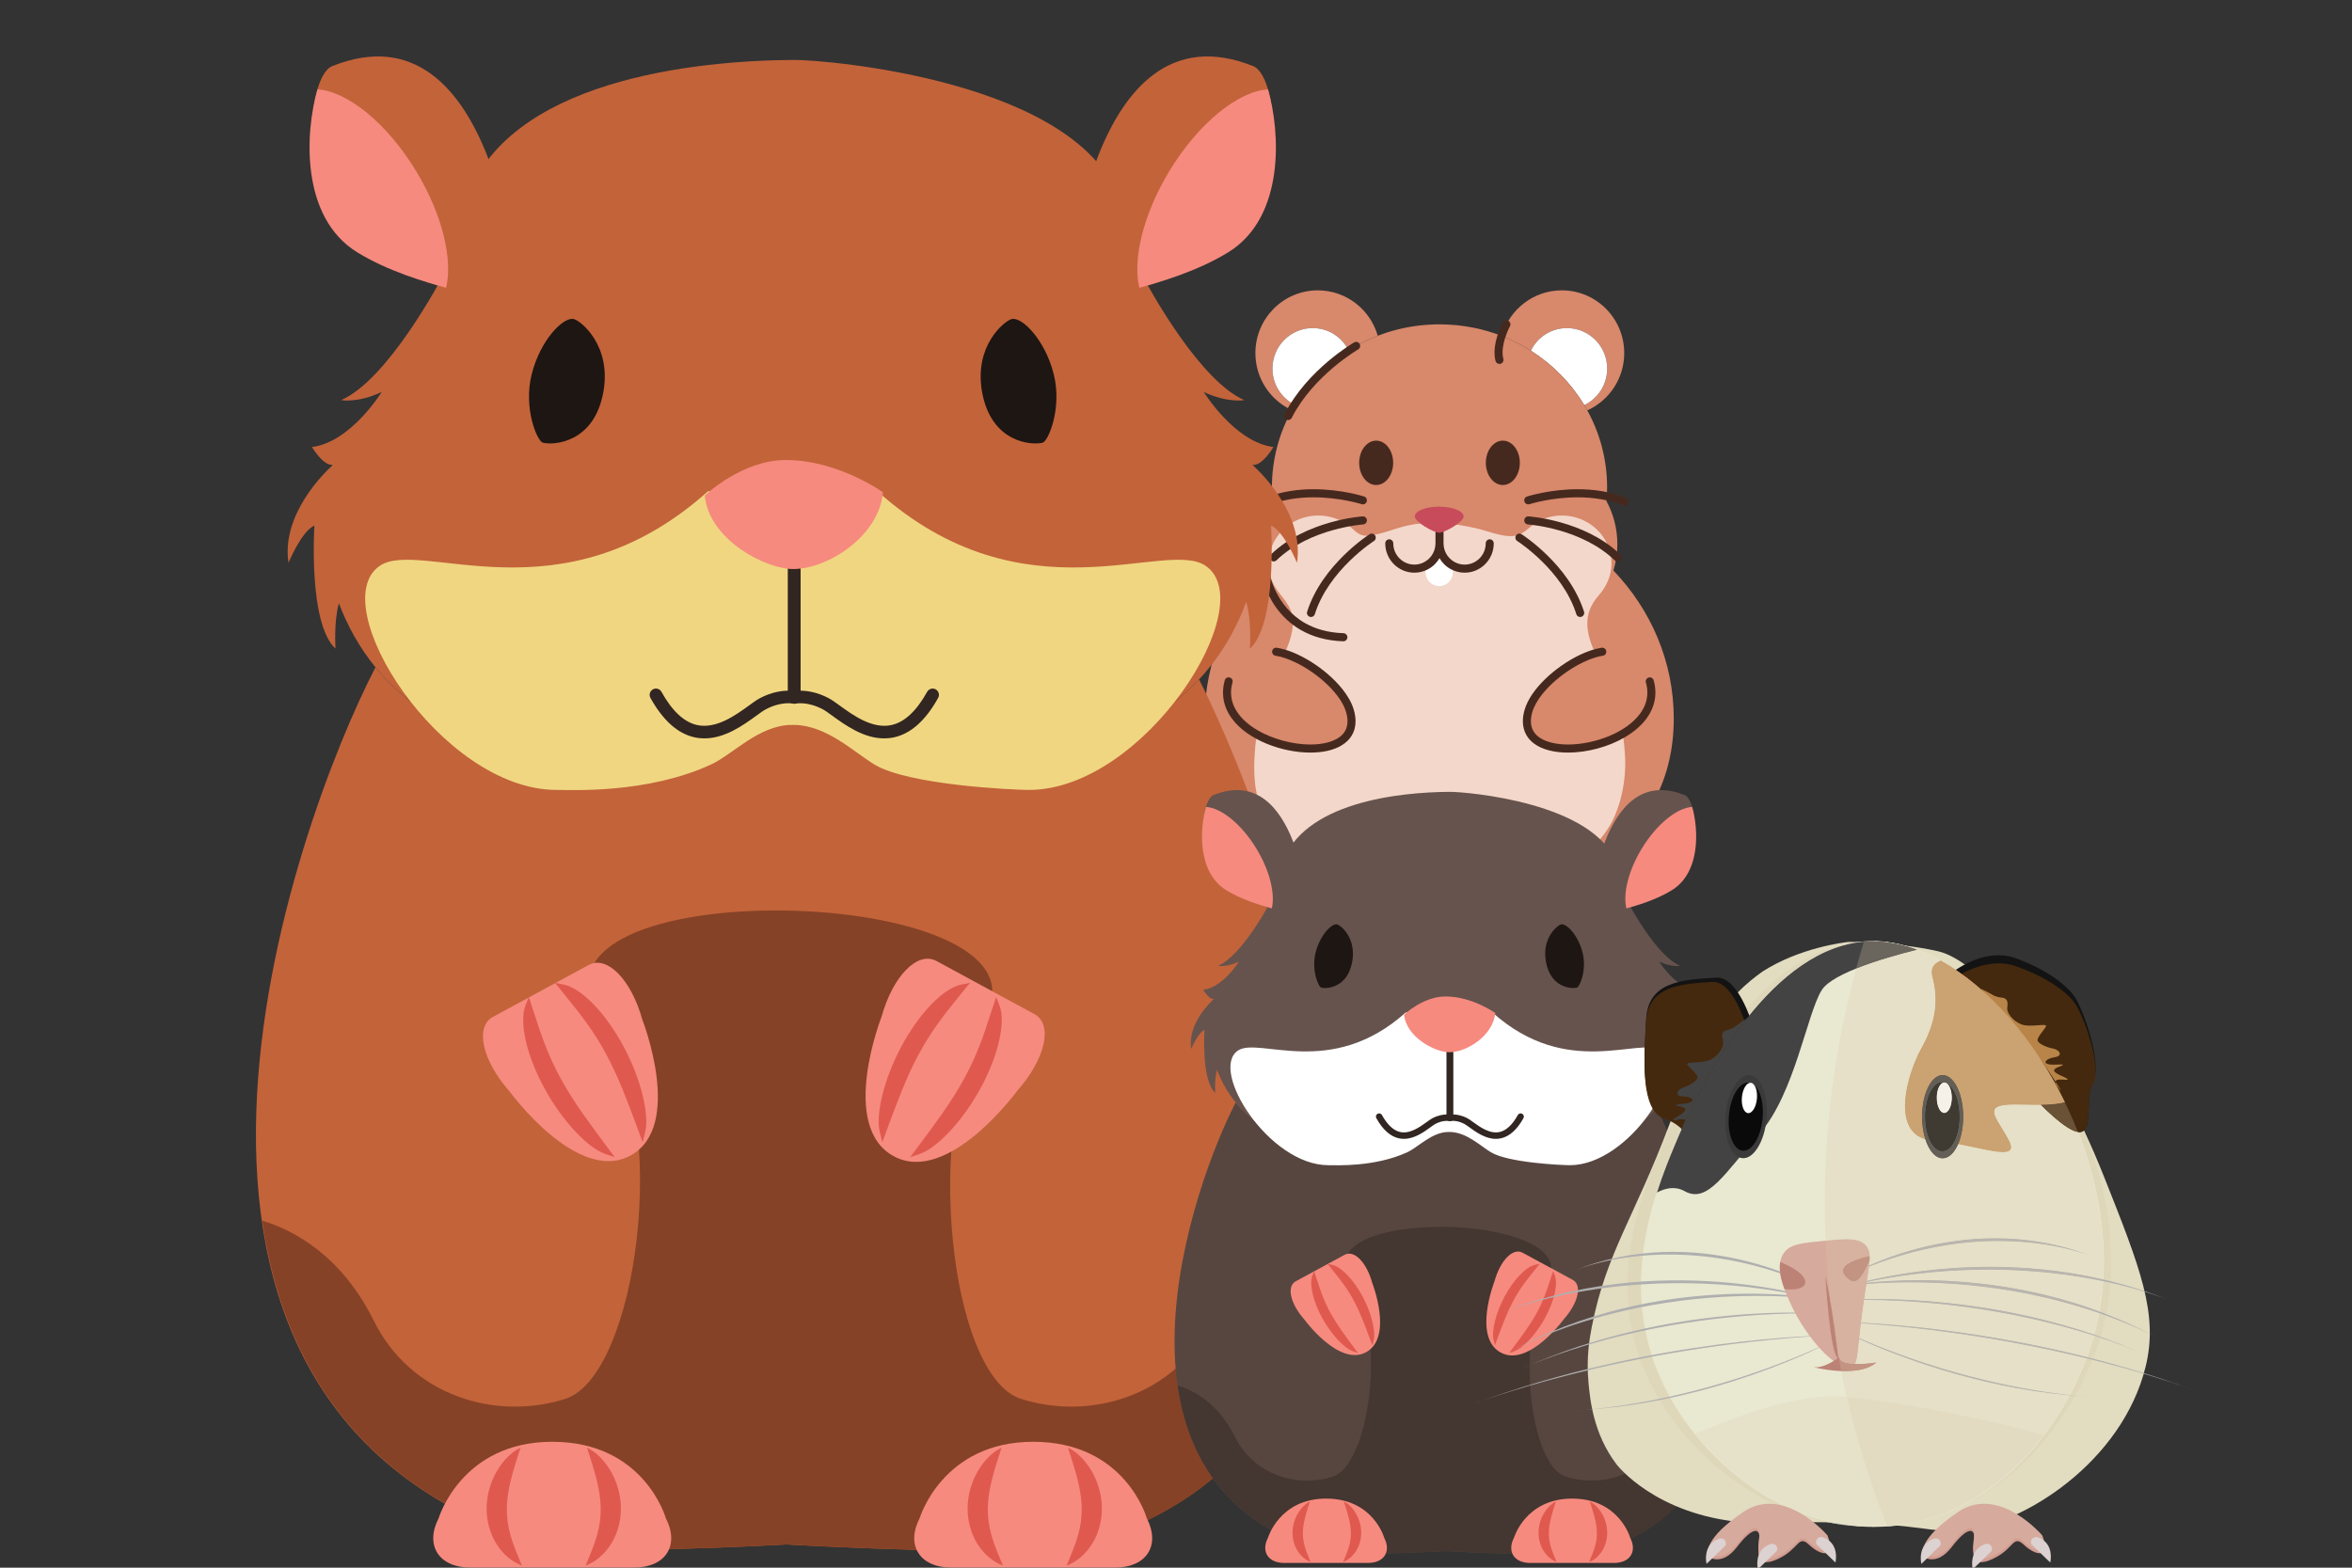 <svg xmlns="http://www.w3.org/2000/svg" xmlns:xlink="http://www.w3.org/1999/xlink" width="576" zoomAndPan="magnify" viewBox="0 0 432 288" height="384" preserveAspectRatio="xMidYMid meet" version="1.0"><rect x="0" y="0" width="432" height="288" fill="#333333" stroke="none"/><defs><clipPath id="b23722967a"><path d="M 228 158 L 261 158 L 261 168.84 L 228 168.84 Z M 228 158 " clip-rule="nonzero"/></clipPath><clipPath id="5383b99fc2"><path d="M 270 158 L 297 158 L 297 168.84 L 270 168.84 Z M 270 158 " clip-rule="nonzero"/></clipPath><clipPath id="051a53b4d4"><path d="M 275 53.34 L 299 53.34 L 299 76 L 275 76 Z M 275 53.34 " clip-rule="nonzero"/></clipPath><clipPath id="b5f2e69e27"><path d="M 230 53.34 L 254 53.34 L 254 76 L 230 76 Z M 230 53.34 " clip-rule="nonzero"/></clipPath><clipPath id="612aa05ebc"><path d="M 221.219 59 L 307.469 59 L 307.469 166 L 221.219 166 Z M 221.219 59 " clip-rule="nonzero"/></clipPath><clipPath id="65f3be449f"><path d="M 269 164 L 284 164 L 284 168.84 L 269 168.84 Z M 269 164 " clip-rule="nonzero"/></clipPath><clipPath id="7b25e79fa5"><path d="M 335 172.801 L 343 172.801 L 343 281 L 335 281 Z M 335 172.801 " clip-rule="nonzero"/></clipPath><clipPath id="b76c2c8f53"><path d="M 301 172.801 L 387 172.801 L 387 281 L 301 281 Z M 301 172.801 " clip-rule="nonzero"/></clipPath><clipPath id="1266cb262e"><path d="M 304 172.801 L 353 172.801 L 353 220 L 304 220 Z M 304 172.801 " clip-rule="nonzero"/></clipPath><clipPath id="f4f2feb3df"><path d="M 338.102 242.809 L 403.219 242.809 L 403.219 255.527 L 338.102 255.527 Z M 338.102 242.809 " clip-rule="nonzero"/></clipPath><clipPath id="d7eaf09061"><path d="M 270.469 245 L 336 245 L 336 258 L 270.469 258 Z M 270.469 245 " clip-rule="nonzero"/></clipPath><clipPath id="8f959a6d67"><path d="M 322.727 283.57 L 326.461 283.57 L 326.461 288 L 322.727 288 Z M 322.727 283.57 " clip-rule="nonzero"/></clipPath><clipPath id="9177232623"><path d="M 362.211 283.57 L 365.902 283.57 L 365.902 288 L 362.211 288 Z M 362.211 283.57 " clip-rule="nonzero"/></clipPath><clipPath id="343e502118"><path d="M 343 172.801 L 387 172.801 L 387 250 L 343 250 Z M 343 172.801 " clip-rule="nonzero"/></clipPath><clipPath id="2a790b499d"><path d="M 340 172.801 L 353 172.801 L 353 178 L 340 178 Z M 340 172.801 " clip-rule="nonzero"/></clipPath></defs><g clip-path="url(#b23722967a)"><path fill="#d8928d" d="M 235.242 158.086 C 232.566 158.586 226.906 163.836 229.797 166.789 C 231.809 168.84 235.469 168.586 238.09 168.566 C 244.289 168.52 250.188 166.531 256.023 164.633 C 257.129 164.273 259.516 164.02 260.16 162.832 L 235.242 158.086 " fill-opacity="1" fill-rule="nonzero"/></g><g clip-path="url(#5383b99fc2)"><path fill="#d8928d" d="M 291.156 158.383 C 293.652 158.848 298.938 163.746 296.238 166.5 C 293.945 168.84 289.93 167.926 287.066 167.602 C 284.57 167.32 281.828 167.207 279.23 167.188 C 278.621 167.18 277.969 167.215 277.301 167.246 C 275.484 167.332 273.547 167.418 271.977 166.766 C 266.234 164.383 277.016 159.668 278.262 158.586 L 291.156 158.383 " fill-opacity="1" fill-rule="nonzero"/></g><g clip-path="url(#051a53b4d4)"><path fill="#d8886b" d="M 287.801 60.273 C 291.887 60.273 295.195 63.605 295.195 67.715 C 295.195 70.676 293.473 73.227 290.984 74.426 C 291.176 74.742 291.359 75.066 291.543 75.391 C 295.539 73.594 298.328 69.559 298.328 64.867 C 298.328 58.5 293.199 53.34 286.867 53.34 C 281.621 53.34 277.203 56.887 275.844 61.723 C 277.719 62.457 279.504 63.363 281.176 64.422 C 282.383 61.969 284.891 60.273 287.801 60.273 " fill-opacity="1" fill-rule="nonzero"/></g><path fill="#ffffff" d="M 295.195 67.715 C 295.195 63.605 291.887 60.273 287.801 60.273 C 284.891 60.273 282.383 61.969 281.176 64.422 C 285.191 66.969 288.559 70.395 290.984 74.426 C 293.473 73.227 295.195 70.676 295.195 67.715 " fill-opacity="1" fill-rule="nonzero"/><g clip-path="url(#b5f2e69e27)"><path fill="#d8886b" d="M 233.715 67.715 C 233.715 63.605 237.023 60.273 241.109 60.273 C 243.996 60.273 246.492 61.945 247.711 64.371 C 249.387 63.316 251.176 62.414 253.059 61.688 C 251.684 56.867 247.273 53.34 242.043 53.34 C 235.711 53.34 230.582 58.5 230.582 64.867 C 230.582 69.523 233.328 73.531 237.281 75.352 C 237.461 75.027 237.648 74.703 237.84 74.383 C 235.398 73.168 233.715 70.645 233.715 67.715 " fill-opacity="1" fill-rule="nonzero"/></g><path fill="#ffffff" d="M 241.109 60.273 C 237.023 60.273 233.715 63.605 233.715 67.715 C 233.715 70.645 235.398 73.168 237.84 74.383 C 240.281 70.34 243.672 66.91 247.711 64.371 C 246.492 61.941 243.996 60.273 241.109 60.273 " fill-opacity="1" fill-rule="nonzero"/><g clip-path="url(#612aa05ebc)"><path fill="#d8886b" d="M 296.34 104.812 C 296.812 103.277 297.066 101.648 297.066 99.957 C 297.066 97.102 296.34 94.414 295.07 92.07 C 295.141 91.23 295.184 90.383 295.184 89.527 C 295.184 84.414 293.863 79.602 291.543 75.391 C 291.363 75.066 291.176 74.742 290.984 74.426 C 288.559 70.395 285.191 66.965 281.176 64.422 C 279.504 63.363 277.719 62.457 275.844 61.723 C 275.77 61.695 275.699 61.664 275.625 61.637 C 274.07 61.047 272.457 60.57 270.793 60.234 C 268.727 59.805 266.59 59.586 264.398 59.586 C 261.754 59.586 259.184 59.91 256.73 60.52 C 255.508 60.824 254.324 61.203 253.164 61.645 C 253.129 61.66 253.094 61.676 253.059 61.688 C 251.176 62.414 249.387 63.316 247.711 64.371 C 243.672 66.91 240.281 70.34 237.84 74.383 C 237.648 74.703 237.461 75.023 237.281 75.352 C 234.945 79.574 233.617 84.398 233.617 89.527 C 233.617 90.383 233.664 91.227 233.734 92.062 C 232.457 94.406 231.73 97.098 231.73 99.957 C 231.73 101.613 231.977 103.215 232.43 104.723 C 225.492 111.93 221.262 121.496 221.262 131.992 C 221.262 154.414 240.551 165.477 264.344 165.477 C 288.137 165.477 307.426 154.414 307.426 131.992 C 307.426 121.539 303.23 112.008 296.34 104.812 " fill-opacity="1" fill-rule="nonzero"/></g><path fill="#f3d7ca" d="M 263.996 96.066 C 264.191 96.887 264.328 97.73 264.398 98.59 C 264.469 97.742 264.602 96.91 264.793 96.102 C 264.527 96.086 264.262 96.074 263.996 96.066 " fill-opacity="1" fill-rule="nonzero"/><path fill="#f3d7ca" d="M 298.477 138.871 C 298.195 134.004 297.285 129.582 295.332 125.031 C 293.43 120.594 290.262 116.133 292.102 111.766 C 292.43 110.996 292.91 110.227 293.578 109.465 C 295.086 107.754 295.988 105.758 295.988 103.512 C 295.988 98.648 291.902 94.703 286.867 94.703 C 284.941 94.703 283.16 95.277 281.648 96.367 C 280.273 97.355 279.477 98.469 277.609 98.492 C 277.582 98.496 277.555 98.496 277.527 98.496 C 275.402 98.496 273 97.453 270.957 97.008 C 268.918 96.562 266.859 96.223 264.793 96.102 C 264.602 96.91 264.469 97.742 264.398 98.59 C 264.328 97.73 264.191 96.887 263.996 96.066 C 263.742 96.059 263.488 96.055 263.234 96.055 C 261.688 96.055 260.141 96.195 258.598 96.531 C 256.16 97.055 253.832 98.172 251.332 98.41 C 251.211 98.422 251.094 98.426 250.98 98.426 C 249.414 98.426 248.801 97.328 247.609 96.465 C 246.051 95.336 244.113 94.703 242.137 94.703 C 237.102 94.703 233.02 98.648 233.02 103.512 C 233.02 105.371 233.637 107.234 234.809 108.738 C 235.754 109.949 236.594 110.945 237.07 112.121 C 237.391 112.91 237.547 113.777 237.465 114.852 C 237.188 118.453 234.988 121.738 233.578 125.027 C 231.625 129.582 230.711 134.004 230.43 138.871 C 230.113 144.387 230.883 149.605 235.07 153.934 C 240.578 159.625 248.668 162.48 256.688 162.953 C 259.195 163.098 261.969 163.215 264.855 163.215 C 276.48 163.215 289.977 161.305 295.656 151.715 C 297.816 148.066 298.719 143.012 298.477 138.871 " fill-opacity="1" fill-rule="nonzero"/><path fill="#ffffff" d="M 266.836 103.914 L 266.836 105.164 C 266.836 106.547 265.719 107.668 264.348 107.668 C 263.66 107.668 263.031 107.387 262.582 106.934 C 262.137 106.477 261.855 105.855 261.855 105.164 L 261.855 103.965 C 262.301 103.742 262.699 103.453 263.047 103.105 C 263.719 102.43 264.191 101.535 264.34 100.539 C 264.375 100.309 264.398 100.066 264.398 99.82 C 264.398 100.066 264.418 100.309 264.457 100.547 C 264.613 101.543 265.078 102.43 265.75 103.105 C 266.066 103.426 266.438 103.699 266.836 103.914 " fill-opacity="1" fill-rule="nonzero"/><path fill="#d8886b" d="M 234.395 119.73 C 239.254 120.461 246.586 125.832 247.957 130.633 C 251.406 142.684 222.145 137.664 225.668 125.18 " fill-opacity="1" fill-rule="nonzero"/><path fill="#d8886b" d="M 294.293 119.73 C 289.43 120.461 282.102 125.832 280.73 130.633 C 277.281 142.684 306.543 137.664 303.02 125.18 " fill-opacity="1" fill-rule="nonzero"/><path fill="#d8886b" d="M 235.277 158.086 C 235.277 158.086 244.105 163.523 253.82 164.699 " fill-opacity="1" fill-rule="nonzero"/><path fill="#d8886b" d="M 270.387 165.477 C 270.387 165.477 269.562 168.066 282.898 167.285 " fill-opacity="1" fill-rule="nonzero"/><path fill="#46291e" d="M 252.766 89.102 C 254.492 89.102 255.887 87.277 255.887 85.027 C 255.887 82.773 254.492 80.949 252.766 80.949 C 251.043 80.949 249.645 82.773 249.645 85.027 C 249.645 87.277 251.043 89.102 252.766 89.102 " fill-opacity="1" fill-rule="nonzero"/><path fill="#46291e" d="M 276.031 89.102 C 277.758 89.102 279.152 87.277 279.152 85.027 C 279.152 82.773 277.758 80.949 276.031 80.949 C 274.309 80.949 272.91 82.773 272.91 85.027 C 272.91 87.277 274.309 89.102 276.031 89.102 " fill-opacity="1" fill-rule="nonzero"/><path fill="#46291e" d="M 280.93 92.625 L 280.938 92.621 C 281.133 92.559 285.004 91.359 289.773 91.363 C 292.441 91.363 295.387 91.738 298.133 92.867 C 298.508 93.023 298.941 92.84 299.094 92.461 C 299.25 92.082 299.07 91.648 298.691 91.492 C 295.711 90.266 292.578 89.875 289.773 89.875 C 284.602 89.879 280.523 91.195 280.48 91.211 C 280.09 91.336 279.879 91.754 280 92.145 C 280.125 92.535 280.543 92.75 280.93 92.625 " fill-opacity="1" fill-rule="nonzero"/><path fill="#46291e" d="M 280.656 96.344 L 280.68 96.348 C 280.941 96.367 283.441 96.578 286.617 97.504 C 289.789 98.434 293.621 100.086 296.566 102.93 C 296.859 103.215 297.328 103.207 297.609 102.91 C 297.895 102.613 297.883 102.145 297.59 101.859 C 294.281 98.672 290.078 96.941 286.711 95.988 C 283.34 95.035 280.789 94.867 280.754 94.863 C 280.348 94.836 279.996 95.145 279.969 95.555 C 279.941 95.965 280.25 96.32 280.656 96.344 " fill-opacity="1" fill-rule="nonzero"/><path fill="#46291e" d="M 278.453 98.371 C 278.234 98.719 278.336 99.176 278.684 99.395 L 278.684 99.398 C 278.785 99.461 280.879 100.82 283.254 103.168 C 285.633 105.512 288.277 108.848 289.531 112.828 C 289.656 113.219 290.07 113.434 290.461 113.309 C 290.852 113.184 291.066 112.766 290.941 112.375 C 289.547 107.984 286.68 104.449 284.172 101.992 C 281.66 99.535 279.5 98.16 279.473 98.141 C 279.125 97.922 278.672 98.023 278.453 98.371 " fill-opacity="1" fill-rule="nonzero"/><path fill="#46291e" d="M 232.895 92.867 C 235.641 91.738 238.586 91.363 241.258 91.363 C 243.715 91.363 245.938 91.68 247.539 91.996 C 248.34 92.156 248.984 92.312 249.426 92.434 C 249.648 92.492 249.816 92.539 249.934 92.574 C 249.988 92.59 250.031 92.605 250.059 92.613 L 250.09 92.621 L 250.098 92.625 C 250.484 92.75 250.902 92.535 251.027 92.145 C 251.152 91.754 250.938 91.336 250.551 91.211 C 250.504 91.195 246.426 89.879 241.258 89.875 C 238.453 89.875 235.32 90.266 232.336 91.492 C 231.957 91.648 231.777 92.082 231.934 92.461 C 232.086 92.84 232.52 93.023 232.895 92.867 " fill-opacity="1" fill-rule="nonzero"/><path fill="#46291e" d="M 248.77 96.539 C 249.277 96.461 249.68 96.414 249.957 96.383 C 250.094 96.371 250.203 96.359 250.273 96.355 C 250.305 96.352 250.332 96.348 250.352 96.348 L 250.371 96.344 C 250.777 96.32 251.086 95.965 251.062 95.555 C 251.035 95.145 250.684 94.836 250.273 94.863 C 250.238 94.867 247.688 95.035 244.316 95.988 C 240.949 96.941 236.746 98.672 233.441 101.859 C 233.145 102.145 233.137 102.613 233.418 102.91 C 233.699 103.207 234.168 103.215 234.465 102.93 C 237.504 99.992 241.488 98.328 244.719 97.418 C 246.332 96.961 247.754 96.691 248.77 96.539 " fill-opacity="1" fill-rule="nonzero"/><path fill="#46291e" d="M 240.566 113.309 C 240.957 113.434 241.371 113.219 241.496 112.828 C 242.77 108.785 245.48 105.406 247.887 103.055 C 249.09 101.879 250.211 100.961 251.027 100.336 C 251.438 100.023 251.773 99.789 252 99.629 C 252.113 99.551 252.203 99.492 252.262 99.453 L 252.328 99.41 L 252.344 99.398 L 252.348 99.395 C 252.691 99.176 252.793 98.719 252.578 98.371 C 252.359 98.023 251.902 97.922 251.559 98.141 C 251.527 98.16 249.367 99.535 246.855 101.992 C 244.352 104.449 241.48 107.984 240.086 112.375 C 239.965 112.766 240.18 113.184 240.566 113.309 " fill-opacity="1" fill-rule="nonzero"/><path fill="#46291e" d="M 274.363 99.82 C 274.363 99.41 274.031 99.074 273.625 99.074 C 273.215 99.074 272.887 99.41 272.887 99.82 C 272.887 100.898 272.453 101.871 271.754 102.578 C 271.051 103.285 270.086 103.723 269.016 103.723 C 268.352 103.723 267.734 103.555 267.184 103.258 C 266.848 103.078 266.535 102.844 266.273 102.578 C 265.707 102.008 265.316 101.27 265.188 100.434 C 265.156 100.227 265.137 100.02 265.137 99.82 L 265.137 94.59 C 265.137 94.18 264.805 93.848 264.398 93.848 C 263.988 93.848 263.66 94.18 263.66 94.59 L 263.66 99.82 C 263.66 100.02 263.641 100.227 263.609 100.422 L 263.609 100.43 C 263.484 101.262 263.09 102.008 262.523 102.578 C 262.23 102.871 261.898 103.113 261.527 103.301 L 261.52 103.305 C 261 103.57 260.418 103.723 259.789 103.723 C 258.715 103.723 257.75 103.285 257.047 102.578 C 256.344 101.871 255.91 100.898 255.91 99.82 C 255.91 99.41 255.578 99.074 255.172 99.074 C 254.762 99.074 254.434 99.41 254.434 99.82 C 254.434 102.793 256.832 105.207 259.789 105.207 C 260.652 105.207 261.469 105 262.191 104.629 C 262.703 104.371 263.168 104.035 263.57 103.629 C 263.887 103.309 264.164 102.941 264.398 102.547 C 264.629 102.941 264.906 103.309 265.227 103.629 C 265.598 104.004 266.023 104.32 266.484 104.57 L 266.488 104.57 C 267.238 104.973 268.098 105.207 269.016 105.207 C 271.973 105.207 274.363 102.793 274.363 99.82 " fill-opacity="1" fill-rule="nonzero"/><path fill="#46291e" d="M 262.191 104.629 C 262.191 104.629 262.188 104.633 262.188 104.633 L 262.191 104.629 " fill-opacity="1" fill-rule="nonzero"/><path fill="#46291e" d="M 275.602 66.832 C 275.996 66.723 276.23 66.316 276.121 65.918 C 276.023 65.559 275.977 65.164 275.977 64.75 C 275.977 63.641 276.309 62.414 276.656 61.488 C 276.824 61.023 276.996 60.629 277.125 60.355 C 277.191 60.219 277.242 60.113 277.281 60.043 C 277.297 60.008 277.312 59.98 277.32 59.965 L 277.328 59.945 L 277.332 59.941 C 277.527 59.582 277.395 59.129 277.035 58.934 C 276.68 58.734 276.23 58.867 276.035 59.23 C 276.023 59.25 275.648 59.945 275.27 60.969 C 274.891 61.996 274.504 63.355 274.5 64.75 C 274.5 65.27 274.555 65.797 274.695 66.312 C 274.805 66.707 275.211 66.941 275.602 66.832 " fill-opacity="1" fill-rule="nonzero"/><path fill="#46291e" d="M 236.262 77.086 C 236.625 77.273 237.07 77.125 237.258 76.762 C 239.23 72.879 242.285 69.719 244.852 67.543 C 246.133 66.457 247.293 65.613 248.129 65.047 C 248.543 64.762 248.879 64.547 249.109 64.402 C 249.227 64.332 249.312 64.277 249.375 64.242 L 249.438 64.203 L 249.453 64.191 L 249.457 64.191 C 249.812 63.988 249.934 63.531 249.73 63.176 C 249.527 62.82 249.078 62.699 248.723 62.902 C 248.695 62.918 246.559 64.152 243.898 66.406 C 241.238 68.664 238.051 71.941 235.941 76.086 C 235.758 76.449 235.898 76.898 236.262 77.086 " fill-opacity="1" fill-rule="nonzero"/><path fill="#46291e" d="M 246.402 136.945 C 247.172 136.484 247.824 135.883 248.277 135.129 C 248.734 134.379 248.98 133.484 248.98 132.492 C 248.98 131.848 248.875 131.156 248.668 130.43 C 248.285 129.094 247.516 127.785 246.516 126.539 C 245.016 124.676 242.988 122.949 240.852 121.605 C 238.711 120.262 236.477 119.297 234.504 118.996 C 234.098 118.934 233.723 119.215 233.66 119.621 C 233.602 120.027 233.879 120.406 234.285 120.465 C 235.395 120.633 236.707 121.078 238.047 121.738 C 240.062 122.719 242.148 124.176 243.832 125.805 C 244.676 126.617 245.418 127.473 246.004 128.328 C 246.59 129.184 247.02 130.039 247.246 130.84 C 247.422 131.453 247.5 132.004 247.5 132.492 C 247.5 133.242 247.324 133.844 247.016 134.359 C 246.781 134.746 246.465 135.086 246.07 135.383 C 245.477 135.832 244.695 136.184 243.773 136.418 C 242.855 136.652 241.805 136.773 240.684 136.773 C 237.496 136.773 233.766 135.812 230.906 134.109 C 229.473 133.262 228.262 132.23 227.426 131.074 C 226.586 129.918 226.113 128.648 226.109 127.238 C 226.109 126.648 226.195 126.031 226.379 125.383 C 226.488 124.988 226.262 124.574 225.867 124.465 C 225.477 124.352 225.066 124.582 224.957 124.977 C 224.738 125.75 224.633 126.504 224.633 127.238 C 224.633 128.992 225.238 130.59 226.23 131.953 C 227.719 134 230.047 135.555 232.633 136.621 C 235.219 137.684 238.078 138.258 240.684 138.258 C 242.855 138.254 244.863 137.867 246.402 136.945 " fill-opacity="1" fill-rule="nonzero"/><path fill="#46291e" d="M 303.73 124.977 C 303.621 124.582 303.211 124.352 302.816 124.465 C 302.426 124.574 302.199 124.988 302.309 125.383 C 302.492 126.031 302.574 126.648 302.574 127.238 C 302.574 128.648 302.102 129.918 301.262 131.074 C 300.008 132.812 297.902 134.258 295.496 135.246 C 293.094 136.234 290.395 136.773 288.004 136.773 C 286.012 136.773 284.238 136.391 283.039 135.668 C 282.441 135.309 281.984 134.871 281.672 134.359 C 281.363 133.844 281.188 133.242 281.184 132.492 C 281.184 132.004 281.262 131.453 281.438 130.84 C 281.742 129.773 282.406 128.609 283.316 127.473 C 284.688 125.77 286.609 124.129 288.617 122.867 C 290.625 121.602 292.73 120.715 294.402 120.465 C 294.809 120.406 295.086 120.027 295.027 119.621 C 294.965 119.215 294.59 118.934 294.184 118.996 C 292.867 119.195 291.438 119.695 289.992 120.398 C 287.828 121.457 285.637 122.984 283.832 124.73 C 282.93 125.602 282.121 126.527 281.465 127.484 C 280.812 128.441 280.305 129.426 280.02 130.43 C 279.809 131.156 279.707 131.848 279.707 132.492 C 279.707 133.484 279.953 134.379 280.41 135.129 C 280.75 135.695 281.203 136.176 281.73 136.574 C 282.523 137.172 283.484 137.59 284.547 137.859 C 285.613 138.133 286.781 138.258 288.004 138.258 C 291.477 138.254 295.402 137.246 298.531 135.391 C 300.098 134.461 301.465 133.316 302.457 131.953 C 303.445 130.59 304.055 128.992 304.055 127.238 C 304.055 126.504 303.949 125.75 303.73 124.977 " fill-opacity="1" fill-rule="nonzero"/><path fill="#46291e" d="M 231.781 105.816 C 231.793 105.883 232.301 108.723 234.426 111.664 C 235.488 113.129 236.961 114.621 238.977 115.766 C 240.992 116.914 243.539 117.707 246.715 117.812 C 247.125 117.824 247.465 117.504 247.48 117.094 C 247.492 116.684 247.172 116.34 246.766 116.324 C 243.805 116.227 241.508 115.496 239.703 114.473 C 237 112.934 235.379 110.703 234.434 108.84 C 233.961 107.91 233.656 107.078 233.477 106.48 C 233.383 106.184 233.324 105.945 233.285 105.785 C 233.266 105.703 233.254 105.645 233.242 105.605 L 233.234 105.562 L 233.234 105.555 C 233.16 105.148 232.777 104.879 232.375 104.953 C 231.973 105.027 231.707 105.414 231.781 105.816 " fill-opacity="1" fill-rule="nonzero"/><path fill="#46291e" d="M 253.91 163.961 C 249.16 163.387 244.582 161.758 241.203 160.273 C 239.512 159.527 238.121 158.82 237.156 158.301 C 236.676 158.039 236.297 157.828 236.043 157.68 C 235.918 157.605 235.82 157.547 235.754 157.508 L 235.684 157.465 L 235.66 157.453 C 235.312 157.238 234.859 157.348 234.645 157.699 C 234.434 158.051 234.543 158.508 234.891 158.723 C 234.91 158.734 237.145 160.109 240.609 161.633 C 244.074 163.156 248.77 164.836 253.734 165.438 C 254.141 165.488 254.508 165.195 254.555 164.789 C 254.605 164.383 254.316 164.012 253.91 163.961 " fill-opacity="1" fill-rule="nonzero"/><g clip-path="url(#65f3be449f)"><path fill="#46291e" d="M 282.855 166.543 C 281.121 166.641 279.629 166.688 278.352 166.688 C 274.652 166.691 272.727 166.309 271.824 165.945 C 271.371 165.766 271.191 165.602 271.137 165.535 L 271.125 165.52 C 271.145 165.188 270.941 164.875 270.617 164.766 C 270.227 164.641 269.809 164.855 269.684 165.246 C 269.668 165.305 269.641 165.414 269.641 165.562 C 269.633 165.812 269.734 166.176 270.004 166.492 C 270.207 166.73 270.484 166.945 270.863 167.141 C 271.438 167.43 272.238 167.684 273.434 167.867 C 274.629 168.055 276.215 168.172 278.352 168.172 C 279.664 168.172 281.184 168.129 282.941 168.023 C 283.352 168 283.66 167.648 283.637 167.238 C 283.613 166.832 283.266 166.516 282.855 166.543 " fill-opacity="1" fill-rule="nonzero"/></g><path fill="#c74b5b" d="M 264.344 93.074 L 264.344 93.07 L 264.281 93.07 L 264.281 93.074 C 261.836 93.086 259.859 93.887 259.859 94.871 C 259.859 95.867 263.281 97.859 264.344 97.859 C 265.406 97.859 268.828 95.867 268.828 94.871 C 268.828 93.887 266.793 93.086 264.344 93.074 " fill-opacity="1" fill-rule="nonzero"/><path fill="#c3633a" d="M 220.242 124.805 C 211.137 134.535 195.715 140.965 171.086 137.031 C 164.398 135.961 157.664 129.082 145.902 129.082 C 138.887 129.082 126.859 135.961 120.172 137.031 C 93.816 141.238 77.871 133.516 68.969 122.586 C 54.211 151.012 15.211 258.07 99.367 283.742 C 106.422 285.898 144.27 283.742 144.27 283.742 L 144.645 283.742 C 144.645 283.742 189.574 286.34 198.805 283.742 C 274.285 262.488 236.531 157.184 220.242 124.805 " fill-opacity="1" fill-rule="nonzero"/><path fill="#864226" d="M 244.043 224 C 238.055 225.625 228.871 230.156 222.652 242.711 C 215.988 256.164 200.621 261.145 187.52 256.984 C 174.426 252.816 169.441 207.012 180.973 186.605 C 194.867 162.02 92.062 159.637 110.383 186.605 C 123.559 205.996 116.93 252.816 103.832 256.984 C 90.734 261.145 75.371 256.164 68.699 242.711 C 62.773 230.738 54.141 226.062 48.16 224.242 C 51.875 250.258 65.84 273.492 99.441 283.742 C 106.492 285.898 144.344 283.742 144.344 283.742 L 144.715 283.742 C 144.715 283.742 189.648 286.34 198.875 283.742 C 230.621 274.805 242.332 250.992 244.043 224 " fill-opacity="1" fill-rule="nonzero"/><path fill="#f68a7e" d="M 204.801 287.98 C 210.59 287.98 213.211 283.902 210.633 278.906 C 210.633 278.906 206.719 264.867 189.777 264.867 C 173.078 264.867 168.914 278.906 168.914 278.906 C 166.336 283.902 168.957 287.98 174.742 287.98 L 204.801 287.98 " fill-opacity="1" fill-rule="nonzero"/><path fill="#e0594f" d="M 183.965 265.941 C 183.289 268.023 182.684 269.891 182.219 271.719 C 181.758 273.535 181.469 275.285 181.438 276.977 C 181.406 278.676 181.621 280.332 182.121 282.074 C 182.602 283.824 183.383 285.594 184.211 287.617 C 182.363 286.926 180.746 285.551 179.543 283.656 C 178.344 281.773 177.66 279.305 177.73 276.875 C 177.781 274.441 178.512 272.137 179.605 270.262 C 180.711 268.391 182.16 266.82 183.965 265.941 " fill-opacity="1" fill-rule="nonzero"/><path fill="#e0594f" d="M 196.156 265.941 C 196.824 268.023 197.438 269.891 197.898 271.719 C 198.359 273.535 198.648 275.285 198.68 276.977 C 198.707 278.676 198.492 280.332 197.996 282.074 C 197.512 283.824 196.734 285.594 195.906 287.617 C 197.758 286.926 199.375 285.551 200.57 283.656 C 201.77 281.773 202.453 279.305 202.387 276.875 C 202.332 274.441 201.609 272.137 200.512 270.262 C 199.402 268.391 197.961 266.82 196.156 265.941 " fill-opacity="1" fill-rule="nonzero"/><path fill="#f68a7e" d="M 116.461 287.98 C 122.246 287.98 124.871 283.902 122.293 278.906 C 122.293 278.906 118.375 264.867 101.43 264.867 C 84.738 264.867 80.57 278.906 80.57 278.906 C 77.992 283.902 80.617 287.98 86.402 287.98 L 116.461 287.98 " fill-opacity="1" fill-rule="nonzero"/><path fill="#e0594f" d="M 95.617 265.941 C 94.945 268.023 94.336 269.891 93.875 271.719 C 93.414 273.535 93.125 275.285 93.094 276.977 C 93.062 278.676 93.277 280.332 93.777 282.074 C 94.258 283.824 95.035 285.594 95.863 287.617 C 94.02 286.926 92.398 285.551 91.199 283.656 C 90.004 281.773 89.316 279.305 89.383 276.875 C 89.438 274.441 90.164 272.137 91.258 270.262 C 92.367 268.391 93.812 266.82 95.617 265.941 " fill-opacity="1" fill-rule="nonzero"/><path fill="#e0594f" d="M 107.812 265.941 C 108.48 268.023 109.094 269.891 109.551 271.719 C 110.016 273.535 110.301 275.285 110.332 276.977 C 110.367 278.676 110.152 280.332 109.652 282.074 C 109.172 283.824 108.391 285.594 107.562 287.617 C 109.41 286.926 111.027 285.551 112.23 283.656 C 113.426 281.773 114.109 279.305 114.043 276.875 C 113.992 274.441 113.262 272.137 112.172 270.262 C 111.062 268.391 109.617 266.82 107.812 265.941 " fill-opacity="1" fill-rule="nonzero"/><path fill="#f68a7e" d="M 172.004 176.543 C 168.539 174.668 163.996 179.289 161.906 186.816 C 161.906 186.816 154.02 206.914 164.16 212.41 C 174.148 217.828 186.871 200.352 186.871 200.352 C 192.043 194.5 193.449 188.172 189.988 186.297 L 172.004 176.543 " fill-opacity="1" fill-rule="nonzero"/><path fill="#f68a7e" d="M 108.121 177.277 C 111.504 175.445 115.938 179.957 117.977 187.309 C 117.977 187.309 125.684 206.93 115.781 212.297 C 106.027 217.586 93.605 200.52 93.605 200.52 C 88.551 194.809 87.184 188.629 90.562 186.797 L 108.121 177.277 " fill-opacity="1" fill-rule="nonzero"/><path fill="#e0594f" d="M 183.57 184.695 L 182.965 183.164 L 182 186.094 C 181.309 188.203 180.66 190.199 179.926 192.074 C 179.062 194.285 178.09 196.355 176.953 198.406 C 175.902 200.312 174.637 202.312 173.086 204.535 C 171.707 206.5 170.195 208.531 168.594 210.68 L 167.164 212.602 L 168.996 211.961 C 170.539 211.426 172.383 210.035 174.465 207.828 C 176.469 205.68 178.367 203.047 179.945 200.203 C 181.594 197.266 182.887 194 183.508 191.246 C 184.137 188.457 184.16 186.191 183.57 184.695 " fill-opacity="1" fill-rule="nonzero"/><path fill="#e0594f" d="M 172.332 187.953 C 173.496 186.32 174.812 184.691 176.207 182.969 L 178.152 180.555 L 176.535 180.883 C 174.961 181.203 173.066 182.457 171.07 184.504 C 169.098 186.523 167.066 189.391 165.496 192.363 C 163.973 195.234 162.793 198.258 162.078 201.121 C 161.363 204.066 161.199 206.363 161.594 207.953 L 162.059 209.828 L 162.836 207.73 C 163.824 205.051 164.68 202.746 165.602 200.477 C 166.613 197.969 167.605 195.812 168.629 193.895 C 169.734 191.828 170.941 189.879 172.332 187.953 " fill-opacity="1" fill-rule="nonzero"/><path fill="#e0594f" d="M 107.008 204.535 C 105.461 202.312 104.191 200.312 103.137 198.406 C 102 196.355 101.031 194.285 100.172 192.074 C 99.43 190.199 98.777 188.203 98.094 186.094 L 97.129 183.164 L 96.523 184.695 C 95.934 186.191 95.953 188.457 96.582 191.246 C 97.203 194 98.504 197.266 100.148 200.203 C 101.723 203.047 103.621 205.68 105.633 207.828 C 107.711 210.035 109.551 211.426 111.098 211.961 L 112.93 212.602 L 111.496 210.68 C 109.895 208.531 108.387 206.5 107.008 204.535 " fill-opacity="1" fill-rule="nonzero"/><path fill="#e0594f" d="M 114.598 192.367 C 113.027 189.391 110.992 186.523 109.02 184.504 C 107.023 182.457 105.137 181.203 103.555 180.883 L 101.941 180.555 L 103.891 182.969 C 105.281 184.691 106.598 186.32 107.762 187.953 C 109.148 189.879 110.359 191.828 111.461 193.895 C 112.484 195.812 113.477 197.969 114.492 200.477 C 115.414 202.746 116.27 205.051 117.258 207.73 L 118.039 209.828 L 118.5 207.953 C 118.895 206.363 118.73 204.066 118.012 201.121 C 117.297 198.258 116.121 195.234 114.598 192.367 " fill-opacity="1" fill-rule="nonzero"/><path fill="#c3633a" d="M 230.031 85.398 C 231.816 85.695 233.898 82.125 233.898 82.125 C 226.762 81.227 221.102 72.012 221.102 72.012 C 225.566 74.098 228.543 73.5 228.543 73.5 C 220.527 70.031 211.562 53.879 209.801 50.598 C 208.766 46.859 207.539 42.5 205.766 37.121 C 198.398 14.73 151.496 10.984 145.902 11.008 C 127.527 11.102 92.859 14.73 85.496 37.121 C 83.824 42.188 82.645 46.43 81.645 50.141 C 80.781 51.789 71.184 69.812 62.664 73.5 C 62.664 73.5 65.645 74.098 70.105 72.012 C 70.105 72.012 64.449 81.227 57.305 82.125 C 57.305 82.125 59.305 85.543 61.066 85.398 L 61.008 85.543 C 59.777 86.656 51.609 94.441 52.992 103.387 C 52.992 103.387 55.371 97.59 57.75 96.547 C 57.75 96.547 56.562 114.539 61.621 119.148 C 61.621 119.148 61.289 114.203 62.246 110.828 C 68.336 126.977 84.961 142.656 120.172 137.031 C 126.859 135.961 138.887 129.082 145.902 129.082 C 157.664 129.082 164.398 135.961 171.086 137.031 C 206.613 142.699 222.992 126.816 228.887 110.559 C 229.934 113.926 229.586 119.148 229.586 119.148 C 234.645 114.539 233.457 96.547 233.457 96.547 C 235.836 97.59 238.223 103.387 238.223 103.387 C 239.707 93.723 230.031 85.398 230.031 85.398 " fill-opacity="1" fill-rule="nonzero"/><path fill="#1e1612" d="M 193.547 68.758 C 195.117 75.031 192.531 81.078 191.492 81.332 C 189.535 81.824 182.055 81.418 180.375 71.977 C 178.863 63.477 184.508 58.938 185.816 58.613 C 187.723 58.141 191.984 62.477 193.547 68.758 " fill-opacity="1" fill-rule="nonzero"/><path fill="#1e1612" d="M 97.656 68.758 C 96.09 75.031 98.672 81.078 99.715 81.332 C 101.672 81.824 109.148 81.418 110.828 71.977 C 112.34 63.477 106.699 58.938 105.391 58.613 C 103.484 58.141 99.223 62.477 97.656 68.758 " fill-opacity="1" fill-rule="nonzero"/><path fill="#f0d681" d="M 221.43 103.938 C 213.938 98.855 188.086 114.375 161.168 90.25 L 130.035 90.25 C 103.117 114.375 77.266 98.855 69.773 103.938 C 59.352 111.008 80.984 145.117 102.223 145.117 C 105.008 145.117 118.875 145.844 130.582 140.457 C 134.566 138.621 139.273 133.332 145.219 133.172 L 145.219 133.199 C 145.352 133.18 145.477 133.168 145.602 133.168 C 145.727 133.168 145.859 133.18 145.988 133.199 L 145.988 133.172 C 151.93 133.332 156.832 138.16 160.625 140.457 C 166.875 144.242 186.199 145.117 188.984 145.117 C 210.215 145.117 231.852 111.008 221.43 103.938 " fill-opacity="1" fill-rule="nonzero"/><path fill="#312621" d="M 162.398 135.648 C 158.613 135.648 155.25 133.207 152.914 131.52 C 152.191 130.992 151.566 130.539 151.129 130.309 C 148.324 128.82 146.23 129.242 146.141 129.262 C 145.805 129.328 145.441 129.242 145.172 129.031 C 144.898 128.809 144.738 128.48 144.738 128.129 L 144.738 103.895 C 144.738 103.266 145.254 102.742 145.891 102.742 C 146.531 102.742 147.047 103.266 147.047 103.895 L 147.047 126.887 C 148.246 126.895 150.098 127.148 152.211 128.262 C 152.793 128.574 153.48 129.074 154.277 129.648 C 156.652 131.371 160.234 133.977 163.75 133.195 C 166.145 132.668 168.344 130.609 170.293 127.094 C 170.605 126.535 171.305 126.332 171.863 126.641 C 172.418 126.953 172.629 127.656 172.312 128.211 C 170.027 132.332 167.316 134.766 164.254 135.445 C 163.629 135.59 163.008 135.648 162.398 135.648 " fill-opacity="1" fill-rule="nonzero"/><path fill="#312621" d="M 129.387 135.648 C 128.777 135.648 128.164 135.59 127.535 135.445 C 124.469 134.766 121.758 132.332 119.469 128.211 C 119.16 127.656 119.363 126.953 119.922 126.641 C 120.48 126.332 121.184 126.535 121.492 127.094 C 123.441 130.609 125.645 132.668 128.031 133.195 C 131.547 133.973 135.137 131.371 137.512 129.648 C 138.305 129.074 138.988 128.574 139.578 128.262 C 141.688 127.148 143.547 126.895 144.738 126.887 L 144.738 103.895 C 144.738 103.266 145.254 102.742 145.891 102.742 C 146.531 102.742 147.047 103.266 147.047 103.895 L 147.047 128.129 C 147.047 128.48 146.887 128.816 146.609 129.035 C 146.336 129.25 145.973 129.34 145.633 129.254 C 145.559 129.242 143.465 128.82 140.656 130.309 C 140.215 130.539 139.59 130.992 138.867 131.52 C 136.531 133.207 133.172 135.648 129.387 135.648 " fill-opacity="1" fill-rule="nonzero"/><path fill="#f68a7e" d="M 129.441 91.043 C 130.227 99.176 140.605 104.539 145.691 104.539 C 151.992 104.539 161.406 98.586 162.188 90.449 C 162.188 90.449 153.957 84.508 144.324 84.508 C 136.242 84.508 129.441 91.043 129.441 91.043 " fill-opacity="1" fill-rule="nonzero"/><path fill="#c3633a" d="M 196.039 54.172 C 196.039 54.172 199.797 0.008 230.172 12.141 C 235.133 14.121 236.926 38.309 223.426 46.637 C 209.934 54.969 201.992 52.98 199.613 56.551 C 199.613 56.551 195.445 58.336 196.039 54.172 " fill-opacity="1" fill-rule="nonzero"/><path fill="#f68a7e" d="M 232.895 16.418 C 227.434 16.75 220.098 22.613 214.723 31.52 C 209.934 39.465 208.02 47.652 209.266 52.871 C 212.988 51.836 219.887 49.867 225.609 46.34 C 236.074 39.883 235.164 24.195 232.895 16.418 " fill-opacity="1" fill-rule="nonzero"/><path fill="#c3633a" d="M 95.168 54.172 C 95.168 54.172 91.406 0.008 61.035 12.141 C 56.07 14.121 54.285 38.309 67.777 46.637 C 81.273 54.969 89.211 52.98 91.594 56.551 C 91.594 56.551 95.766 58.336 95.168 54.172 " fill-opacity="1" fill-rule="nonzero"/><path fill="#f68a7e" d="M 58.312 16.418 C 63.777 16.75 71.109 22.613 76.484 31.52 C 81.273 39.465 83.184 47.652 81.941 52.871 C 78.215 51.836 71.32 49.867 65.598 46.34 C 55.129 39.883 56.043 24.195 58.312 16.418 " fill-opacity="1" fill-rule="nonzero"/><path fill="#574640" d="M 304.332 203.672 C 299.672 208.648 291.789 211.938 279.188 209.926 C 275.77 209.383 272.324 205.855 266.309 205.855 C 262.719 205.855 256.57 209.383 253.152 209.926 C 239.672 212.078 231.52 208.129 226.965 202.535 C 219.418 217.074 199.473 271.828 242.512 284.957 C 246.121 286.059 265.477 284.957 265.477 284.957 L 265.664 284.957 C 265.664 284.957 288.648 286.285 293.363 284.957 C 331.973 274.09 312.664 220.23 304.332 203.672 " fill-opacity="1" fill-rule="nonzero"/><path fill="#443630" d="M 316.5 254.402 C 313.441 255.234 308.742 257.555 305.562 263.973 C 302.152 270.855 294.297 273.402 287.598 271.273 C 280.898 269.145 278.348 245.715 284.25 235.281 C 291.352 222.707 238.773 221.484 248.145 235.281 C 254.887 245.195 251.492 269.145 244.793 271.273 C 238.098 273.402 230.238 270.855 226.832 263.973 C 223.793 257.848 219.383 255.461 216.324 254.527 C 218.223 267.832 225.363 279.719 242.551 284.957 C 246.16 286.059 265.516 284.957 265.516 284.957 L 265.703 284.957 C 265.703 284.957 288.684 286.285 293.402 284.957 C 309.641 280.387 315.629 268.211 316.5 254.402 " fill-opacity="1" fill-rule="nonzero"/><path fill="#f68a7e" d="M 296.438 287.129 C 299.395 287.129 300.734 285.035 299.418 282.488 C 299.418 282.488 297.414 275.305 288.75 275.305 C 280.211 275.305 278.082 282.488 278.082 282.488 C 276.762 285.035 278.102 287.129 281.062 287.129 L 296.438 287.129 " fill-opacity="1" fill-rule="nonzero"/><path fill="#e0594f" d="M 285.777 275.852 C 285.43 276.918 285.121 277.875 284.887 278.812 C 284.648 279.742 284.504 280.633 284.488 281.496 C 284.469 282.363 284.578 283.215 284.832 284.105 C 285.078 285 285.48 285.902 285.902 286.945 C 284.957 286.59 284.129 285.883 283.516 284.918 C 282.906 283.953 282.555 282.688 282.59 281.449 C 282.617 280.199 282.984 279.023 283.547 278.062 C 284.113 277.105 284.855 276.301 285.777 275.852 " fill-opacity="1" fill-rule="nonzero"/><path fill="#e0594f" d="M 292.012 275.852 C 292.355 276.918 292.668 277.875 292.902 278.812 C 293.141 279.742 293.285 280.633 293.301 281.496 C 293.32 282.363 293.211 283.215 292.953 284.105 C 292.707 285 292.309 285.902 291.887 286.945 C 292.828 286.59 293.66 285.883 294.273 284.918 C 294.883 283.953 295.234 282.688 295.199 281.449 C 295.172 280.199 294.801 279.023 294.242 278.062 C 293.672 277.105 292.934 276.301 292.012 275.852 " fill-opacity="1" fill-rule="nonzero"/><path fill="#f68a7e" d="M 251.254 287.129 C 254.215 287.129 255.555 285.035 254.234 282.488 C 254.234 282.488 252.23 275.305 243.566 275.305 C 235.027 275.305 232.898 282.488 232.898 282.488 C 231.578 285.035 232.922 287.129 235.879 287.129 L 251.254 287.129 " fill-opacity="1" fill-rule="nonzero"/><path fill="#e0594f" d="M 240.594 275.852 C 240.25 276.918 239.938 277.875 239.703 278.812 C 239.469 279.742 239.32 280.633 239.301 281.496 C 239.289 282.363 239.398 283.215 239.652 284.105 C 239.898 285 240.297 285.902 240.719 286.945 C 239.773 286.59 238.945 285.883 238.336 284.918 C 237.723 283.953 237.371 282.688 237.406 281.449 C 237.43 280.199 237.805 279.023 238.363 278.062 C 238.934 277.105 239.668 276.301 240.594 275.852 " fill-opacity="1" fill-rule="nonzero"/><path fill="#e0594f" d="M 246.828 275.852 C 247.172 276.918 247.484 277.875 247.719 278.812 C 247.957 279.742 248.105 280.633 248.121 281.496 C 248.137 282.363 248.027 283.215 247.77 284.105 C 247.523 285 247.125 285.902 246.703 286.945 C 247.648 286.59 248.477 285.883 249.086 284.918 C 249.699 283.953 250.051 282.688 250.016 281.449 C 249.992 280.199 249.617 279.023 249.059 278.062 C 248.488 277.105 247.754 276.301 246.828 275.852 " fill-opacity="1" fill-rule="nonzero"/><path fill="#f68a7e" d="M 279.66 230.137 C 277.887 229.172 275.566 231.539 274.496 235.387 C 274.496 235.387 270.461 245.668 275.645 248.477 C 280.758 251.25 287.266 242.309 287.266 242.309 C 289.914 239.316 290.633 236.078 288.859 235.117 L 279.66 230.137 " fill-opacity="1" fill-rule="nonzero"/><path fill="#f68a7e" d="M 246.988 230.512 C 248.719 229.574 250.988 231.883 252.031 235.637 C 252.031 235.637 255.969 245.672 250.906 248.418 C 245.918 251.125 239.562 242.395 239.562 242.395 C 236.98 239.473 236.277 236.312 238.008 235.375 L 246.988 230.512 " fill-opacity="1" fill-rule="nonzero"/><path fill="#e0594f" d="M 285.574 234.305 L 285.266 233.52 L 284.773 235.02 C 284.422 236.098 284.086 237.117 283.711 238.074 C 283.27 239.207 282.773 240.27 282.195 241.32 C 281.656 242.289 281.004 243.312 280.215 244.445 C 279.508 245.453 278.734 246.496 277.918 247.594 L 277.188 248.574 L 278.121 248.246 C 278.91 247.973 279.855 247.262 280.918 246.133 C 281.945 245.035 282.914 243.688 283.723 242.23 C 284.566 240.727 285.227 239.062 285.543 237.652 C 285.867 236.227 285.875 235.066 285.574 234.305 " fill-opacity="1" fill-rule="nonzero"/><path fill="#e0594f" d="M 279.828 235.969 C 280.426 235.133 281.098 234.305 281.809 233.422 L 282.805 232.184 L 281.98 232.352 C 281.172 232.516 280.207 233.156 279.184 234.207 C 278.172 235.238 277.133 236.703 276.332 238.227 C 275.551 239.691 274.945 241.242 274.582 242.703 C 274.219 244.207 274.133 245.383 274.336 246.195 L 274.574 247.156 L 274.973 246.086 C 275.477 244.715 275.914 243.531 276.387 242.371 C 276.906 241.09 277.414 239.988 277.938 239.008 C 278.5 237.949 279.117 236.953 279.828 235.969 " fill-opacity="1" fill-rule="nonzero"/><path fill="#e0594f" d="M 246.422 244.445 C 245.629 243.312 244.98 242.289 244.438 241.32 C 243.859 240.27 243.363 239.207 242.922 238.074 C 242.543 237.117 242.211 236.098 241.859 235.02 L 241.367 233.52 L 241.059 234.305 C 240.754 235.066 240.766 236.227 241.09 237.652 C 241.402 239.062 242.066 240.727 242.91 242.23 C 243.719 243.688 244.688 245.035 245.715 246.137 C 246.777 247.262 247.719 247.973 248.512 248.246 L 249.445 248.574 L 248.715 247.594 C 247.898 246.496 247.125 245.453 246.422 244.445 " fill-opacity="1" fill-rule="nonzero"/><path fill="#e0594f" d="M 250.301 238.227 C 249.5 236.703 248.457 235.238 247.449 234.207 C 246.426 233.156 245.461 232.516 244.652 232.352 L 243.832 232.184 L 244.824 233.422 C 245.535 234.305 246.207 235.133 246.805 235.969 C 247.516 236.953 248.133 237.949 248.695 239.008 C 249.219 239.988 249.727 241.09 250.246 242.371 C 250.719 243.531 251.156 244.715 251.664 246.086 L 252.059 247.156 L 252.301 246.195 C 252.5 245.383 252.414 244.207 252.047 242.703 C 251.684 241.242 251.078 239.691 250.301 238.227 " fill-opacity="1" fill-rule="nonzero"/><path fill="#66534d" d="M 309.336 183.52 C 310.254 183.668 311.316 181.844 311.316 181.844 C 307.664 181.387 304.77 176.672 304.77 176.672 C 307.055 177.742 308.574 177.43 308.574 177.43 C 304.48 175.66 299.891 167.398 298.992 165.723 C 298.461 163.809 297.832 161.582 296.93 158.824 C 293.156 147.375 269.172 145.461 266.309 145.469 C 256.914 145.523 239.188 147.375 235.414 158.824 C 234.562 161.414 233.957 163.586 233.449 165.484 C 233.004 166.328 228.098 175.547 223.738 177.43 C 223.738 177.43 225.262 177.742 227.543 176.672 C 227.543 176.672 224.652 181.387 221 181.844 C 221 181.844 222.023 183.594 222.926 183.52 L 222.895 183.594 C 222.262 184.16 218.086 188.145 218.789 192.715 C 218.789 192.715 220.008 189.75 221.23 189.219 C 221.23 189.219 220.617 198.422 223.207 200.777 C 223.207 200.777 223.039 198.25 223.527 196.527 C 226.641 204.781 235.141 212.801 253.152 209.926 C 256.57 209.383 262.719 205.855 266.309 205.855 C 272.324 205.855 275.77 209.383 279.188 209.926 C 297.363 212.828 305.734 204.699 308.75 196.387 C 309.285 198.109 309.109 200.777 309.109 200.777 C 311.699 198.422 311.086 189.219 311.086 189.219 C 312.309 189.75 313.523 192.715 313.523 192.715 C 314.285 187.777 309.336 183.52 309.336 183.52 " fill-opacity="1" fill-rule="nonzero"/><path fill="#1e1612" d="M 290.68 175.008 C 291.48 178.215 290.16 181.305 289.629 181.441 C 288.629 181.691 284.801 181.48 283.941 176.656 C 283.168 172.309 286.055 169.984 286.727 169.816 C 287.695 169.578 289.879 171.793 290.68 175.008 " fill-opacity="1" fill-rule="nonzero"/><path fill="#1e1612" d="M 241.637 175.008 C 240.836 178.215 242.156 181.305 242.691 181.441 C 243.691 181.691 247.516 181.48 248.371 176.656 C 249.148 172.309 246.262 169.984 245.59 169.816 C 244.617 169.578 242.438 171.793 241.637 175.008 " fill-opacity="1" fill-rule="nonzero"/><path fill="#ffffff" d="M 304.941 193 C 301.109 190.398 287.887 198.336 274.121 186 L 258.195 186 C 244.434 198.336 231.207 190.398 227.375 193 C 222.047 196.617 233.109 214.059 243.973 214.059 C 245.395 214.059 252.484 214.434 258.473 211.68 C 260.516 210.738 262.922 208.031 265.965 207.953 L 265.965 207.965 L 266.156 207.949 L 266.355 207.965 L 266.355 207.953 C 269.395 208.031 271.898 210.508 273.84 211.68 C 277.039 213.617 286.918 214.059 288.344 214.059 C 299.203 214.059 310.266 196.617 304.941 193 " fill-opacity="1" fill-rule="nonzero"/><path fill="#312621" d="M 274.746 209.219 C 272.812 209.219 271.09 207.969 269.898 207.105 C 269.527 206.836 269.207 206.605 268.984 206.484 C 267.547 205.723 266.477 205.941 266.434 205.953 C 266.258 205.984 266.078 205.941 265.938 205.828 C 265.797 205.719 265.715 205.555 265.715 205.375 L 265.715 192.98 C 265.715 192.652 265.977 192.391 266.309 192.391 C 266.633 192.391 266.895 192.652 266.895 192.98 L 266.895 204.734 C 267.508 204.742 268.457 204.871 269.535 205.441 C 269.836 205.602 270.188 205.855 270.59 206.152 C 271.809 207.031 273.641 208.363 275.438 207.961 C 276.664 207.691 277.789 206.641 278.785 204.84 C 278.941 204.559 279.301 204.453 279.586 204.613 C 279.871 204.77 279.977 205.125 279.82 205.414 C 278.652 207.523 277.266 208.766 275.695 209.117 C 275.375 209.188 275.059 209.219 274.746 209.219 " fill-opacity="1" fill-rule="nonzero"/><path fill="#312621" d="M 257.863 209.219 C 257.555 209.219 257.234 209.188 256.914 209.117 C 255.348 208.766 253.965 207.523 252.793 205.414 C 252.637 205.125 252.734 204.77 253.023 204.613 C 253.309 204.453 253.668 204.559 253.824 204.84 C 254.824 206.641 255.949 207.691 257.172 207.961 C 258.969 208.359 260.805 207.027 262.02 206.152 C 262.426 205.855 262.777 205.602 263.074 205.441 C 264.156 204.871 265.102 204.742 265.715 204.734 L 265.715 192.98 C 265.715 192.652 265.977 192.391 266.309 192.391 C 266.633 192.391 266.895 192.652 266.895 192.98 L 266.895 205.375 C 266.895 205.555 266.816 205.719 266.676 205.836 C 266.535 205.945 266.348 205.988 266.172 205.949 C 266.133 205.941 265.062 205.723 263.629 206.484 C 263.402 206.605 263.082 206.836 262.715 207.105 C 261.52 207.969 259.801 209.219 257.863 209.219 " fill-opacity="1" fill-rule="nonzero"/><path fill="#f68a7e" d="M 257.895 186.402 C 258.293 190.566 263.602 193.309 266.203 193.309 C 269.426 193.309 274.238 190.262 274.641 186.102 C 274.641 186.102 270.43 183.062 265.508 183.062 C 261.371 183.062 257.895 186.402 257.895 186.402 " fill-opacity="1" fill-rule="nonzero"/><path fill="#66534d" d="M 291.953 167.547 C 291.953 167.547 293.875 139.844 309.41 146.055 C 311.949 147.066 312.859 159.438 305.961 163.691 C 299.055 167.953 294.996 166.941 293.781 168.762 C 293.781 168.762 291.648 169.676 291.953 167.547 " fill-opacity="1" fill-rule="nonzero"/><path fill="#f68a7e" d="M 310.801 148.238 C 308.008 148.41 304.254 151.41 301.508 155.961 C 299.059 160.027 298.082 164.215 298.719 166.883 C 300.621 166.352 304.148 165.348 307.074 163.543 C 312.426 160.238 311.961 152.215 310.801 148.238 " fill-opacity="1" fill-rule="nonzero"/><path fill="#66534d" d="M 240.363 167.547 C 240.363 167.547 238.441 139.844 222.902 146.055 C 220.367 147.066 219.453 159.438 226.355 163.691 C 233.258 167.953 237.316 166.941 238.535 168.762 C 238.535 168.762 240.672 169.676 240.363 167.547 " fill-opacity="1" fill-rule="nonzero"/><path fill="#f68a7e" d="M 221.516 148.238 C 224.309 148.41 228.062 151.41 230.805 155.961 C 233.258 160.027 234.234 164.215 233.598 166.883 C 231.691 166.352 228.168 165.348 225.238 163.543 C 219.887 160.238 220.352 152.215 221.516 148.238 " fill-opacity="1" fill-rule="nonzero"/><path fill="#e2dcc0" d="M 394.098 251.055 C 389.77 268.641 371.605 280.094 360.41 281.145 C 354.633 281.688 353.211 279.961 336.836 279.676 C 332.418 279.598 329.84 279.676 327.887 279.754 C 326.336 279.816 325.176 279.879 323.805 279.863 C 323.805 279.863 322 279.828 320.211 279.676 C 303.965 278.289 296.918 269.023 296.918 269.023 C 292.621 263.375 292.039 257.008 291.758 253.91 C 291.359 249.512 291.918 246.055 292.367 243.77 C 295.043 230.082 300.129 223.852 306.633 206.547 C 309.406 199.164 313.156 187.852 320.316 181.219 C 321.957 179.703 323.688 178.508 323.809 178.43 C 330.582 174.109 338.609 173.141 339.566 173.035 C 339.566 173.035 348.355 173.035 355.945 174.75 C 363.629 176.488 376.723 191.66 386.457 216.18 C 393.137 232.992 396.473 241.398 394.098 251.055 " fill-opacity="1" fill-rule="nonzero"/><g clip-path="url(#7b25e79fa5)"><path fill="#f5f1e9" d="M 341.055 280.379 C 339.234 280.258 337.441 280.012 335.691 279.656 C 335.914 279.66 336.145 279.664 336.375 279.668 C 337.922 280.004 339.484 280.242 341.055 280.379 M 341.258 173.066 C 341.188 173.066 341.113 173.062 341.043 173.062 C 341.266 173.035 341.492 173.016 341.715 172.996 C 341.84 172.988 341.965 172.977 342.094 172.969 C 341.816 172.996 341.539 173.027 341.258 173.066 " fill-opacity="1" fill-rule="nonzero"/></g><path fill="#dfd7ba" d="M 336.375 279.668 C 336.145 279.664 335.914 279.66 335.691 279.656 C 325.008 277.48 315.75 271.129 309.277 263.422 C 306.641 260.285 304.469 256.926 302.848 253.531 C 296.809 240.879 298.805 228.508 301.945 219.082 C 303.301 215.02 304.867 211.508 306.094 208.754 C 306.145 208.637 306.191 208.535 306.23 208.445 C 306.246 208.41 306.262 208.375 306.281 208.336 C 306.336 208.219 306.375 208.125 306.41 208.047 C 306.445 207.969 306.473 207.91 306.492 207.867 C 306.5 207.855 306.504 207.84 306.512 207.824 C 306.527 207.789 306.547 207.75 306.562 207.715 L 306.566 207.707 C 307.668 205.297 310.164 200.109 313.848 194.453 C 314.031 194.168 314.219 193.883 314.41 193.594 C 320.535 184.418 329.703 174.34 341.043 173.062 C 341.113 173.062 341.188 173.066 341.258 173.066 C 336.566 173.727 331.883 176.09 327.328 180.102 C 323.492 183.477 319.75 188.008 316.207 193.566 C 316.023 193.855 315.844 194.141 315.668 194.426 C 312.438 199.621 310.098 204.504 308.707 207.684 L 308.699 207.707 C 308.684 207.738 308.672 207.773 308.656 207.805 L 308.617 207.891 C 308.602 207.926 308.582 207.973 308.559 208.027 L 308.523 208.105 C 308.5 208.168 308.469 208.234 308.434 208.316 C 308.426 208.336 308.414 208.355 308.406 208.375 L 308.387 208.426 C 308.348 208.516 308.305 208.617 308.254 208.734 C 307.066 211.527 305.586 215 304.289 219.066 C 302.477 224.754 301.543 229.996 301.426 235.094 C 301.281 241.605 302.535 247.816 305.152 253.551 C 306.727 257 308.793 260.332 311.305 263.453 C 315.148 268.242 319.871 272.309 324.969 275.219 C 328.66 277.328 332.48 278.816 336.375 279.668 " fill-opacity="1" fill-rule="nonzero"/><path fill="#dfd7ba" d="M 358.852 277.379 C 366.391 273.992 371.852 268.438 375.457 263.664 C 377.184 261.375 378.762 258.898 380.141 256.332 C 380.48 256.359 380.816 256.387 381.156 256.414 C 379.781 258.848 378.168 261.289 376.316 263.633 C 371.883 269.246 366.07 274.305 358.852 277.379 M 381.168 256.391 C 380.855 256.359 380.523 256.324 380.164 256.289 C 381.348 254.086 382.383 251.812 383.242 249.535 C 383.613 249.625 383.98 249.715 384.34 249.805 C 383.48 251.941 382.426 254.16 381.168 256.391 M 384.422 249.598 C 384.055 249.504 383.688 249.41 383.324 249.316 C 383.727 248.238 384.086 247.16 384.406 246.082 L 384.355 246.07 L 384.406 246.082 C 384.477 245.84 384.547 245.598 384.613 245.355 C 385.012 245.48 385.402 245.609 385.777 245.734 C 385.742 245.844 385.707 245.957 385.672 246.07 C 385.32 247.207 384.902 248.387 384.422 249.598 M 385.816 245.594 C 385.43 245.457 385.047 245.324 384.66 245.191 C 385.02 243.891 385.32 242.57 385.57 241.23 C 385.992 241.375 386.402 241.52 386.801 241.664 C 386.531 242.984 386.203 244.297 385.816 245.594 M 386.852 241.41 C 386.441 241.25 386.031 241.094 385.621 240.941 C 385.949 239.117 386.176 237.258 386.301 235.363 C 386.754 235.457 387.199 235.551 387.629 235.648 C 387.484 237.582 387.227 239.508 386.852 241.41 M 387.652 235.367 C 387.207 235.258 386.762 235.148 386.32 235.047 C 386.539 231.445 386.395 227.727 385.883 223.91 C 385.18 218.633 383.754 213.211 381.711 207.969 C 381.793 207.977 381.867 207.98 381.945 207.98 C 382.273 207.98 382.535 207.887 382.746 207.711 C 386.367 216.469 388.301 226.039 387.652 235.367 M 359.266 178.145 C 358.891 177.891 358.512 177.645 358.129 177.41 C 358.52 177.641 358.906 177.879 359.293 178.125 C 359.285 178.133 359.273 178.137 359.266 178.145 " fill-opacity="1" fill-rule="nonzero"/><g clip-path="url(#b76c2c8f53)"><path fill="#e9e8d1" d="M 384.355 246.07 C 382.758 251.465 379.785 257.844 375.414 263.633 C 369.145 271.938 359.996 279.027 347.879 280.273 C 346.121 280.453 344.387 280.504 342.676 280.43 C 329.91 279.895 318.73 272.625 311.344 263.422 C 308.824 260.285 306.746 256.926 305.199 253.531 C 299.426 240.879 301.336 228.508 304.34 219.082 C 305.633 215.02 307.129 211.508 308.301 208.754 C 308.352 208.637 308.395 208.535 308.434 208.445 C 308.449 208.41 308.465 208.375 308.48 208.336 C 308.531 208.219 308.57 208.125 308.605 208.051 C 308.637 207.969 308.664 207.91 308.684 207.867 C 308.688 207.855 308.695 207.84 308.703 207.824 C 308.719 207.789 308.734 207.75 308.75 207.715 L 308.754 207.707 C 309.809 205.297 312.191 200.105 315.711 194.453 C 315.887 194.168 316.066 193.883 316.25 193.594 C 322.219 184.238 331.211 173.941 342.344 172.996 C 342.699 172.965 343.055 172.945 343.414 172.934 C 346.281 172.848 349.203 173.391 352.109 174.469 C 353.566 175.008 355.023 175.684 356.461 176.484 C 365.316 181.398 373.648 190.973 379.254 202.484 C 385.758 215.824 388.598 231.77 384.355 246.07 " fill-opacity="1" fill-rule="nonzero"/><path fill="#e9e8d1" d="M 344.008 172.977 C 343.812 172.977 343.613 172.98 343.414 172.984 C 343.043 172.996 342.688 173.02 342.348 173.047 C 331.043 174.008 321.941 184.766 316.293 193.621 C 316.109 193.91 315.93 194.195 315.754 194.48 C 312.527 199.668 310.191 204.547 308.801 207.727 L 308.793 207.746 C 308.777 207.781 308.762 207.812 308.746 207.848 L 308.711 207.93 C 308.695 207.969 308.676 208.012 308.648 208.07 L 308.617 208.145 C 308.59 208.207 308.562 208.277 308.527 208.355 L 308.48 208.465 C 308.441 208.559 308.398 208.66 308.348 208.777 C 307.16 211.562 305.68 215.035 304.387 219.098 C 300.281 231.984 300.562 243.242 305.246 253.512 C 306.812 256.949 308.879 260.273 311.383 263.391 C 319.656 273.699 331.066 279.891 342.68 280.379 C 344.398 280.453 346.145 280.398 347.875 280.223 C 361.273 278.844 370.227 270.426 375.375 263.602 C 379.336 258.355 382.508 252.125 384.309 246.055 C 388.184 232.984 386.324 217.109 379.207 202.504 C 373.547 190.887 365.25 181.418 356.438 176.527 C 354.996 175.727 353.531 175.051 352.09 174.516 C 349.336 173.492 346.621 172.977 344.008 172.977 M 344.176 280.512 C 343.672 280.512 343.172 280.504 342.676 280.48 C 336.59 280.227 330.633 278.457 324.969 275.219 C 319.871 272.309 315.145 268.242 311.305 263.453 C 308.793 260.332 306.727 257 305.152 253.551 C 302.535 247.816 301.281 241.605 301.426 235.094 C 301.543 229.996 302.477 224.754 304.289 219.066 C 305.586 215 307.066 211.527 308.254 208.734 C 308.305 208.617 308.348 208.516 308.387 208.426 L 308.406 208.375 C 308.414 208.355 308.426 208.336 308.434 208.316 C 308.469 208.234 308.5 208.164 308.523 208.105 L 308.559 208.027 C 308.582 207.973 308.602 207.926 308.617 207.891 L 308.656 207.805 C 308.672 207.773 308.684 207.738 308.699 207.707 L 308.707 207.684 C 310.098 204.504 312.438 199.621 315.668 194.426 C 315.844 194.141 316.023 193.855 316.207 193.566 C 319.75 188.008 323.492 183.477 327.328 180.102 C 332.234 175.785 337.285 173.375 342.34 172.945 C 342.68 172.918 343.039 172.895 343.41 172.883 C 346.219 172.801 349.148 173.316 352.129 174.422 C 353.57 174.957 355.039 175.637 356.484 176.441 C 365.316 181.34 373.633 190.824 379.301 202.461 C 382.652 209.34 384.93 216.758 385.887 223.91 C 386.934 231.777 386.438 239.234 384.406 246.082 L 384.355 246.07 L 384.406 246.082 C 382.602 252.164 379.426 258.406 375.457 263.664 C 370.293 270.5 361.32 278.941 347.887 280.324 C 346.652 280.449 345.41 280.512 344.176 280.512 " fill-opacity="1" fill-rule="nonzero"/></g><path fill="#141313" d="M 324.367 197.871 C 324.367 197.871 321.223 179.211 315.199 179.594 C 309.172 179.977 302.754 180.234 302.363 187.137 C 301.969 194.035 301.184 203.879 305.898 205.41 C 310.613 206.945 309.961 210.012 313.234 209.5 C 316.508 208.988 323.715 198.766 324.367 197.871 " fill-opacity="1" fill-rule="nonzero"/><path fill="#44290e" d="M 323.191 198.184 C 323.191 198.184 320.211 180.023 314.504 180.398 C 308.797 180.77 302.719 181.02 302.344 187.734 C 301.973 194.453 301.23 204.027 305.695 205.523 C 310.16 207.016 309.543 210 312.645 209.5 C 315.746 209.004 322.57 199.055 323.191 198.184 " fill-opacity="1" fill-rule="nonzero"/><path fill="#141313" d="M 358.676 178.543 C 359.293 178.152 364.754 173.98 370.336 176.066 C 375.918 178.152 379.27 180.758 380.883 182.844 C 382.496 184.93 386.344 195.625 384.355 198.883 C 382.371 202.145 386.219 213.227 377.16 205.012 C 368.105 196.797 358.676 178.543 358.676 178.543 " fill-opacity="1" fill-rule="nonzero"/><path fill="#44290e" d="M 358.676 179.898 C 359.293 179.527 364.754 175.547 370.336 177.535 C 375.918 179.527 379.27 182.016 380.883 184.004 C 382.496 185.992 386.344 196.191 384.355 199.301 C 382.371 202.41 386.219 212.984 377.16 205.148 C 368.105 197.312 358.676 179.898 358.676 179.898 " fill-opacity="1" fill-rule="nonzero"/><g clip-path="url(#1266cb262e)"><path fill="#444343" d="M 352.109 174.469 C 347.008 175.73 336.645 178.637 334.605 181.891 C 331.875 186.242 329.641 200.918 323.188 208.258 C 316.738 215.598 313.637 221.191 309.418 218.828 C 307.695 217.863 305.887 218.25 304.34 219.082 C 305.438 215.629 306.688 212.566 307.758 210.035 C 307.945 209.594 308.125 209.168 308.301 208.754 C 308.352 208.641 308.395 208.535 308.434 208.445 C 308.449 208.41 308.465 208.375 308.48 208.336 C 308.531 208.219 308.57 208.125 308.605 208.051 C 308.637 207.969 308.664 207.91 308.684 207.867 C 308.691 207.852 308.695 207.836 308.703 207.824 C 308.734 207.754 308.738 207.746 308.75 207.715 L 308.754 207.707 C 309.809 205.297 312.191 200.109 315.711 194.453 C 315.836 194.332 315.953 194.188 316.055 194.016 C 316.145 193.867 316.207 193.73 316.25 193.594 C 317.633 191.426 319.176 189.211 320.875 187.07 C 326.734 179.676 334.398 173.207 343.414 172.934 C 345.434 172.934 348.512 173.176 352.109 174.469 " fill-opacity="1" fill-rule="nonzero"/></g><path fill="#afafaf" d="M 340.621 233.816 C 340.621 233.816 361.836 221.641 384.914 231.066 C 384.914 231.066 365.934 222.559 340.621 233.816 " fill-opacity="1" fill-rule="nonzero"/><path fill="#afafaf" d="M 339.801 236.156 C 339.801 236.156 369.168 226.754 398.949 239.09 C 398.949 239.09 374.523 228.191 339.801 236.156 " fill-opacity="1" fill-rule="nonzero"/><path fill="#afafaf" d="M 338.48 236.25 C 338.48 236.25 368.75 230.379 396.875 246.148 C 396.875 246.148 373.902 232.438 338.48 236.25 " fill-opacity="1" fill-rule="nonzero"/><path fill="#afafaf" d="M 338.926 238.801 C 338.926 238.801 366.898 236.559 394.113 248.934 C 394.113 248.934 371.832 238.262 338.926 238.801 " fill-opacity="1" fill-rule="nonzero"/><g clip-path="url(#f4f2feb3df)"><path fill="#afafaf" d="M 338.109 242.844 C 338.109 242.844 370.535 243.199 403.219 255.504 C 403.219 255.504 376.418 244.984 338.109 242.844 " fill-opacity="1" fill-rule="nonzero"/></g><path fill="#afafaf" d="M 337.715 244.168 C 337.715 244.168 358.738 255.414 384.207 256.605 C 384.207 256.605 363.168 255.996 337.715 244.168 " fill-opacity="1" fill-rule="nonzero"/><path fill="#afafaf" d="M 333.066 236.305 C 333.066 236.305 311.848 224.129 288.773 233.555 C 288.773 233.555 307.754 225.047 333.066 236.305 " fill-opacity="1" fill-rule="nonzero"/><path fill="#afafaf" d="M 333.887 238.645 C 333.887 238.645 304.52 229.238 274.738 241.574 C 274.738 241.574 299.164 230.676 333.887 238.645 " fill-opacity="1" fill-rule="nonzero"/><path fill="#afafaf" d="M 335.207 238.734 C 335.207 238.734 304.938 232.867 276.812 248.633 C 276.812 248.633 299.785 234.926 335.207 238.734 " fill-opacity="1" fill-rule="nonzero"/><path fill="#afafaf" d="M 334.762 241.289 C 334.762 241.289 306.789 239.047 279.574 251.422 C 279.574 251.422 301.855 240.75 334.762 241.289 " fill-opacity="1" fill-rule="nonzero"/><g clip-path="url(#d7eaf09061)"><path fill="#afafaf" d="M 335.578 245.332 C 335.578 245.332 303.156 245.688 270.469 257.992 C 270.469 257.992 297.27 247.473 335.578 245.332 " fill-opacity="1" fill-rule="nonzero"/></g><path fill="#afafaf" d="M 335.973 246.652 C 335.973 246.652 314.949 257.902 289.48 259.094 C 289.48 259.094 310.52 258.48 335.973 246.652 " fill-opacity="1" fill-rule="nonzero"/><path fill="#d6aa9d" d="M 343.395 231.473 C 343.312 233.113 342.812 235.582 342.234 239.664 C 340.957 248.668 341.434 250.43 340.125 250.98 C 337.32 252.164 331.656 245.562 328.957 239.664 C 328.594 238.863 328.137 237.867 327.75 236.797 C 327.156 235.172 326.719 233.375 326.98 231.84 C 327.094 231.199 327.324 230.605 327.719 230.086 C 328.898 228.535 331.012 228.34 334.914 227.973 C 339.07 227.582 341.273 227.375 342.605 228.719 C 343.133 229.246 343.367 229.859 343.402 230.773 C 343.41 230.992 343.41 231.223 343.395 231.473 " fill-opacity="1" fill-rule="nonzero"/><path fill="#bc8275" d="M 327.75 236.797 C 327.156 235.172 326.715 233.375 326.98 231.84 C 328.637 232.516 331.23 233.801 331.562 235.309 C 331.867 236.68 329.578 237.117 327.75 236.797 " fill-opacity="1" fill-rule="nonzero"/><path fill="#bc8275" d="M 343.395 231.473 C 341.84 235.035 340.742 236.527 338.883 234.316 C 337.164 232.266 342.07 231.055 343.402 230.773 C 343.41 230.992 343.41 231.223 343.395 231.473 " fill-opacity="1" fill-rule="nonzero"/><path fill="#bc8275" d="M 337.828 249.305 C 337.828 249.305 335.223 251.418 333.117 251.168 C 333.117 251.168 341.305 253.281 344.652 250.297 C 344.652 250.297 337.707 251.418 337.828 249.305 " fill-opacity="1" fill-rule="nonzero"/><path fill="#bc8275" d="M 335.285 234.441 C 335.285 234.441 336.121 249.145 337.688 249.629 C 337.688 249.629 336.652 240.285 335.285 234.441 " fill-opacity="1" fill-rule="nonzero"/><path fill="#3a3a3a" d="M 324.477 205.488 C 324.098 209.695 322.105 212.957 320.023 212.766 C 317.941 212.578 316.562 209.016 316.938 204.809 C 317.316 200.602 319.312 197.344 321.395 197.531 C 323.477 197.719 324.855 201.281 324.477 205.488 " fill-opacity="1" fill-rule="nonzero"/><path fill="#0a0a0a" d="M 323.746 205.422 C 323.438 208.879 321.797 211.555 320.09 211.398 C 318.379 211.246 317.246 208.32 317.559 204.863 C 317.867 201.41 319.504 198.734 321.215 198.887 C 322.922 199.043 324.059 201.969 323.746 205.422 " fill-opacity="1" fill-rule="nonzero"/><path fill="#ffffff" d="M 322.699 201.832 C 322.562 203.371 321.832 204.562 321.07 204.496 C 320.309 204.426 319.805 203.121 319.941 201.582 C 320.082 200.043 320.809 198.852 321.57 198.918 C 322.332 198.988 322.836 200.293 322.699 201.832 " fill-opacity="1" fill-rule="nonzero"/><path fill="#e6e2ca" d="M 344.176 280.41 C 343.676 280.41 343.176 280.402 342.68 280.379 C 331.07 279.891 319.668 273.703 311.391 263.402 C 316.863 261.191 327.508 256.52 336.742 256.52 C 337.34 256.52 337.93 256.539 338.512 256.578 C 338.738 256.594 338.965 256.613 339.199 256.629 C 341.281 265.734 343.934 273.68 346.574 280.332 C 345.777 280.387 344.977 280.41 344.176 280.41 " fill-opacity="1" fill-rule="nonzero"/><path fill="#e6e2ca" d="M 344.188 280.461 C 330.793 280.461 319.02 272.984 311.344 263.422 C 311.359 263.414 311.375 263.41 311.391 263.402 C 319.668 273.703 331.07 279.891 342.68 280.379 C 343.176 280.402 343.676 280.41 344.176 280.41 C 344.973 280.41 345.773 280.387 346.574 280.332 C 346.574 280.332 346.574 280.332 346.578 280.336 C 346.879 280.328 347.332 280.312 347.879 280.273 C 346.637 280.402 345.406 280.461 344.188 280.461 " fill-opacity="1" fill-rule="nonzero"/><path fill="#e6e2ca" d="M 363.559 274.719 C 366.98 272.492 369.77 269.953 371.816 267.824 C 369.527 270.254 366.785 272.668 363.559 274.719 " fill-opacity="1" fill-rule="nonzero"/><path fill="#e6e2ca" d="M 360.324 276.617 C 361.457 276.027 362.535 275.387 363.559 274.719 C 366.785 272.668 369.527 270.254 371.816 267.824 C 373.617 265.949 374.844 264.391 375.414 263.633 C 371.508 268.805 366.488 273.508 360.324 276.617 " fill-opacity="1" fill-rule="nonzero"/><path fill="#444343" d="M 320.875 187.07 C 319.176 189.211 317.633 191.426 316.25 193.594 C 316.207 193.73 316.145 193.867 316.055 194.016 C 315.953 194.188 315.836 194.328 315.711 194.453 C 312.191 200.105 309.809 205.297 308.754 207.707 L 308.75 207.715 C 309.285 206.988 309.812 206.133 309.543 205.77 C 309.16 205.262 307.406 206.012 307.309 205.77 C 307.191 205.484 309.688 204.457 309.543 203.781 C 309.43 203.258 307.805 203.211 307.816 203.02 C 307.82 202.938 308.141 202.859 309.047 202.785 C 312.023 202.535 310.906 201.418 309.168 201.418 C 307.434 201.418 308.055 200.172 309.168 199.801 C 310.285 199.426 311.527 198.68 311.773 198.059 C 312.023 197.438 310.285 196.195 309.914 195.57 C 309.543 194.949 312.891 195.445 314.379 194.578 C 315.871 193.707 316.738 192.09 316.488 191.219 C 316.242 190.348 316.117 189.477 317.234 189.227 C 318.352 188.98 318.848 188.48 318.848 188.48 C 319.629 187.922 320.211 187.461 320.875 187.07 " fill-opacity="1" fill-rule="nonzero"/><path fill="#b88448" d="M 363.773 181.633 C 365.746 183.52 367.582 185.504 369.246 187.461 C 369.305 187.59 369.387 187.719 369.496 187.852 C 369.621 188.008 369.758 188.133 369.898 188.238 C 374.156 193.355 377.23 198.164 378.605 200.406 L 378.609 200.414 C 377.977 199.77 377.34 198.992 377.559 198.598 C 377.738 198.273 378.441 198.309 379.008 198.344 C 379.41 198.367 379.746 198.395 379.77 198.289 C 379.848 197.992 377.234 197.316 377.285 196.625 C 377.324 196.094 378.93 195.82 378.891 195.633 C 378.875 195.555 378.547 195.523 377.641 195.574 C 374.656 195.734 375.609 194.473 377.332 194.234 C 379.051 193.996 378.266 192.848 377.109 192.633 C 375.953 192.418 374.621 191.848 374.289 191.266 C 373.961 190.684 375.508 189.215 375.793 188.547 C 375.934 188.211 375.188 188.285 374.207 188.359 C 373.234 188.43 372.027 188.504 371.234 188.176 C 369.637 187.52 368.559 186.035 368.684 185.141 C 368.809 184.242 368.812 183.363 367.672 183.27 C 366.535 183.18 365.973 182.754 365.973 182.754 C 365.121 182.305 364.48 181.93 363.773 181.633 " fill-opacity="1" fill-rule="nonzero"/><path fill="#c7955d" d="M 379.254 202.484 C 377.066 203.078 373.812 202.969 370.586 202.91 C 363.637 202.785 366.613 205.023 368.973 209.5 C 371.328 213.98 362.895 210.125 354.953 209.5 C 347.012 208.879 350.113 197.562 352.969 192.461 C 355.82 187.363 355.945 183.258 354.953 179.527 C 354.5 177.824 355.207 177.004 356.461 176.484 C 365.316 181.398 373.648 190.973 379.254 202.484 " fill-opacity="1" fill-rule="nonzero"/><path fill="#3a3a3a" d="M 360.598 205.148 C 360.598 209.375 358.902 212.797 356.812 212.797 C 354.723 212.797 353.027 209.375 353.027 205.148 C 353.027 200.926 354.723 197.5 356.812 197.5 C 358.902 197.5 360.598 200.926 360.598 205.148 " fill-opacity="1" fill-rule="nonzero"/><path fill="#0a0a0a" d="M 359.863 205.148 C 359.863 208.617 358.473 211.43 356.758 211.43 C 355.039 211.43 353.648 208.617 353.648 205.148 C 353.648 201.68 355.039 198.867 356.758 198.867 C 358.473 198.867 359.863 201.68 359.863 205.148 " fill-opacity="1" fill-rule="nonzero"/><path fill="#ffffff" d="M 358.5 201.664 C 358.5 203.211 357.879 204.465 357.113 204.465 C 356.352 204.465 355.73 203.211 355.73 201.664 C 355.73 200.121 356.352 198.867 357.113 198.867 C 357.879 198.867 358.5 200.121 358.5 201.664 " fill-opacity="1" fill-rule="nonzero"/><path fill="#d39c90" d="M 335.66 282.574 C 335.66 282.574 327.719 273.246 320.273 278.219 C 312.828 283.195 313.699 285.934 313.699 285.934 C 313.699 285.934 316.18 287.922 319.035 284.191 C 321.887 280.461 323.375 280.582 323.129 282.824 C 322.879 285.062 322.383 288.297 326.477 286.43 C 330.57 284.562 330.199 281.828 332.309 283.816 C 334.418 285.809 337.148 286.305 335.66 282.574 " fill-opacity="1" fill-rule="nonzero"/><path fill="#d6aa9d" d="M 335.66 282.074 C 335.66 282.074 327.719 272.746 320.273 277.723 C 312.828 282.699 313.699 285.434 313.699 285.434 C 313.699 285.434 316.18 287.426 319.035 283.691 C 321.887 279.961 323.375 280.086 323.129 282.324 C 322.879 284.562 322.383 287.797 326.477 285.934 C 330.57 284.066 330.199 281.328 332.309 283.32 C 334.418 285.309 337.148 285.809 335.66 282.074 " fill-opacity="1" fill-rule="nonzero"/><path fill="#dbd2d1" d="M 315.684 282.699 C 315.301 282.832 314.777 283.078 314.32 283.555 C 312.949 284.969 313.398 287.078 313.449 287.301 C 314.609 286.18 315.766 285.062 316.926 283.941 C 317.074 283.605 317.023 283.219 316.801 282.945 C 316.539 282.629 316.078 282.523 315.684 282.699 " fill-opacity="1" fill-rule="nonzero"/><g clip-path="url(#8f959a6d67)"><path fill="#dbd2d1" d="M 325.113 283.691 C 324.73 283.824 324.207 284.074 323.746 284.547 C 322.379 285.961 322.828 288.074 322.879 288.297 C 324.039 287.176 325.195 286.055 326.352 284.938 C 326.504 284.602 326.453 284.215 326.23 283.941 C 325.969 283.625 325.508 283.52 325.113 283.691 " fill-opacity="1" fill-rule="nonzero"/></g><path fill="#dbd2d1" d="M 334.891 282.449 C 335.273 282.582 335.793 282.828 336.254 283.305 C 337.621 284.719 337.172 286.832 337.121 287.051 C 335.965 285.934 334.809 284.812 333.648 283.691 C 333.5 283.359 333.547 282.969 333.773 282.699 C 334.035 282.383 334.492 282.277 334.891 282.449 " fill-opacity="1" fill-rule="nonzero"/><path fill="#d39c90" d="M 375.113 282.574 C 375.113 282.574 367.172 273.246 359.727 278.219 C 352.285 283.195 353.152 285.934 353.152 285.934 C 353.152 285.934 355.633 287.922 358.488 284.191 C 361.34 280.461 362.828 280.582 362.582 282.824 C 362.332 285.062 361.836 288.297 365.934 286.43 C 370.027 284.562 369.652 281.828 371.762 283.816 C 373.871 285.809 376.602 286.305 375.113 282.574 " fill-opacity="1" fill-rule="nonzero"/><path fill="#d6aa9d" d="M 375.113 282.074 C 375.113 282.074 367.172 272.746 359.727 277.723 C 352.285 282.699 353.152 285.434 353.152 285.434 C 353.152 285.434 355.633 287.426 358.488 283.691 C 361.34 279.961 362.828 280.086 362.582 282.324 C 362.332 284.562 361.836 287.797 365.934 285.934 C 370.027 284.066 369.652 281.328 371.762 283.32 C 373.871 285.309 376.602 285.809 375.113 282.074 " fill-opacity="1" fill-rule="nonzero"/><path fill="#dbd2d1" d="M 355.137 282.699 C 354.754 282.832 354.234 283.078 353.773 283.555 C 352.406 284.969 352.855 287.078 352.902 287.301 C 354.062 286.18 355.219 285.062 356.379 283.941 C 356.527 283.605 356.48 283.219 356.254 282.945 C 355.992 282.629 355.535 282.523 355.137 282.699 " fill-opacity="1" fill-rule="nonzero"/><g clip-path="url(#9177232623)"><path fill="#dbd2d1" d="M 364.566 283.691 C 364.184 283.824 363.664 284.074 363.203 284.547 C 361.836 285.961 362.285 288.074 362.336 288.297 C 363.492 287.176 364.648 286.055 365.809 284.938 C 365.957 284.602 365.91 284.215 365.684 283.941 C 365.422 283.625 364.965 283.52 364.566 283.691 " fill-opacity="1" fill-rule="nonzero"/></g><path fill="#dbd2d1" d="M 374.344 282.449 C 374.727 282.582 375.25 282.828 375.711 283.305 C 377.078 284.719 376.629 286.832 376.578 287.051 C 375.418 285.934 374.262 284.812 373.105 283.691 C 372.953 283.359 373.004 282.969 373.227 282.699 C 373.492 282.383 373.949 282.277 374.344 282.449 " fill-opacity="1" fill-rule="nonzero"/><path fill="#dfd7ba" d="M 349.922 280.055 C 352.41 279.656 354.734 279.012 356.902 278.188 C 354.727 279.047 352.398 279.703 349.922 280.055 " fill-opacity="1" fill-rule="nonzero"/><path fill="#e5e0c7" d="M 347.879 280.273 C 352.449 279.805 356.598 278.504 360.324 276.617 C 359.234 277.191 358.09 277.719 356.902 278.188 C 354.734 279.012 352.41 279.656 349.922 280.055 C 349.254 280.152 348.57 280.223 347.879 280.273 " fill-opacity="1" fill-rule="nonzero"/><path fill="#e5e0c7" d="M 375.363 263.617 C 367.754 261.34 350.062 257.5 339.199 256.629 C 338.844 255.082 338.508 253.496 338.188 251.879 C 338.434 251.891 338.684 251.895 338.934 251.895 C 341.055 251.895 343.27 251.531 344.652 250.297 C 344.652 250.297 342.816 250.594 341.047 250.594 C 340.91 250.594 340.773 250.59 340.641 250.59 C 341.078 249.992 341.172 248.766 341.461 245.973 C 348.078 248.965 362.77 254.773 380.031 256.32 C 378.66 258.871 377.09 261.328 375.375 263.602 C 375.371 263.605 375.367 263.613 375.363 263.617 " fill-opacity="1" fill-rule="nonzero"/><path fill="#e5e0c7" d="M 375.414 263.633 C 375.398 263.629 375.379 263.621 375.363 263.617 C 375.367 263.613 375.371 263.605 375.375 263.602 C 377.09 261.328 378.66 258.871 380.031 256.32 C 380.051 256.32 380.066 256.324 380.086 256.324 C 378.762 258.789 377.207 261.258 375.414 263.633 " fill-opacity="1" fill-rule="nonzero"/><path fill="#e5e0c7" d="M 380.055 256.277 C 373.203 255.539 358.566 253.199 341.477 245.848 C 341.559 245.055 341.656 244.137 341.785 243.078 C 358.344 244.25 372.562 246.938 383.145 249.512 C 382.281 251.793 381.242 254.07 380.055 256.277 " fill-opacity="1" fill-rule="nonzero"/><path fill="#e5e0c7" d="M 380.109 256.281 C 380.09 256.281 380.074 256.277 380.055 256.277 C 381.242 254.07 382.281 251.793 383.145 249.512 C 383.16 249.516 383.176 249.52 383.191 249.523 C 382.363 251.711 381.336 253.992 380.109 256.281 " fill-opacity="1" fill-rule="nonzero"/><path fill="#e5e0c7" d="M 383.223 249.293 C 364.777 244.648 348.754 243.344 341.797 242.98 C 341.918 242 342.059 240.902 342.234 239.664 C 342.277 239.363 342.32 239.07 342.363 238.785 C 360.758 238.914 375.535 242.461 384.52 245.324 C 384.449 245.57 384.379 245.812 384.309 246.055 C 383.988 247.129 383.625 248.211 383.223 249.293 M 384.562 245.16 C 367.91 239.496 352.25 238.645 344.324 238.645 C 343.613 238.645 342.961 238.648 342.379 238.66 C 342.535 237.617 342.68 236.691 342.812 235.863 C 345.586 235.668 348.273 235.578 350.875 235.578 C 365.609 235.578 377.477 238.445 385.465 241.195 C 385.219 242.539 384.918 243.863 384.562 245.16 M 385.516 240.902 C 373.172 236.309 361.254 235.18 352.504 235.18 C 348.555 235.18 345.25 235.41 342.844 235.656 C 342.852 235.602 342.859 235.551 342.871 235.496 C 350.984 233.859 358.492 233.242 365.203 233.242 C 373.551 233.242 380.668 234.199 386.18 235.336 C 386.059 237.227 385.836 239.082 385.516 240.902 M 342.898 235.324 C 343.059 234.297 343.191 233.43 343.281 232.695 C 352.301 229.105 360.422 227.984 367.051 227.984 C 375.766 227.984 381.891 229.922 384.055 230.723 C 384.344 230.836 384.629 230.949 384.914 231.066 C 384.914 231.066 384.621 230.934 384.055 230.723 C 377.914 228.352 371.93 227.488 366.453 227.488 C 356.012 227.488 347.445 230.637 343.309 232.492 C 343.352 232.121 343.379 231.781 343.395 231.473 C 343.402 231.328 343.406 231.188 343.406 231.055 C 343.406 230.961 343.406 230.863 343.402 230.773 C 343.367 229.859 343.133 229.246 342.605 228.719 C 341.828 227.934 340.758 227.68 339.172 227.68 C 338.129 227.68 336.867 227.789 335.32 227.934 C 334.426 207.5 337.594 190.246 340.93 177.926 C 344.672 176.422 349.152 175.203 352.023 174.488 C 352.047 174.5 352.07 174.508 352.094 174.516 C 353.52 175.047 354.973 175.715 356.402 176.508 C 355.184 177.031 354.508 177.855 354.953 179.527 C 355.945 183.258 355.82 187.363 352.965 192.461 C 350.285 197.254 347.387 207.527 353.625 209.273 C 354.297 211.395 355.477 212.797 356.812 212.797 C 357.953 212.797 358.977 211.777 359.668 210.168 C 363.078 210.812 366.145 211.637 367.879 211.637 C 369.277 211.637 369.812 211.102 368.973 209.5 C 366.676 205.141 363.793 202.906 370.055 202.906 C 370.227 202.906 370.402 202.906 370.586 202.91 C 371.73 202.93 372.879 202.957 373.984 202.957 C 374.273 202.957 374.559 202.957 374.84 202.949 C 375.613 203.742 376.387 204.48 377.16 205.148 C 379.25 206.957 380.652 207.785 381.598 207.949 C 385.137 216.996 386.707 226.324 386.199 235.02 C 378.871 233.324 371.84 232.727 365.559 232.727 C 355.34 232.727 347.117 234.309 342.898 235.324 " fill-opacity="1" fill-rule="nonzero"/><g clip-path="url(#343e502118)"><path fill="#e5e0c7" d="M 383.273 249.305 C 383.258 249.301 383.238 249.297 383.227 249.293 C 383.629 248.211 383.988 247.129 384.309 246.055 C 384.379 245.812 384.449 245.57 384.52 245.324 C 384.535 245.328 384.551 245.336 384.566 245.34 C 384.5 245.582 384.43 245.824 384.355 246.07 C 384.047 247.113 383.688 248.195 383.273 249.305 M 384.613 245.176 C 384.598 245.172 384.578 245.164 384.562 245.16 C 384.918 243.863 385.219 242.539 385.465 241.195 C 385.48 241.199 385.5 241.207 385.52 241.215 C 385.273 242.547 384.973 243.867 384.613 245.176 M 385.57 240.922 C 385.555 240.914 385.535 240.906 385.516 240.902 C 385.836 239.082 386.059 237.227 386.18 235.336 C 386.203 235.344 386.227 235.348 386.246 235.352 C 386.125 237.219 385.902 239.082 385.57 240.922 M 386.266 235.035 C 386.242 235.031 386.223 235.023 386.199 235.02 C 386.707 226.324 385.141 216.996 381.598 207.949 C 381.617 207.953 381.637 207.957 381.656 207.961 C 385.016 216.543 386.816 225.898 386.266 235.035 M 356.402 176.508 C 354.973 175.719 353.52 175.047 352.09 174.516 C 352.066 174.508 352.047 174.5 352.023 174.488 C 352.051 174.484 352.082 174.477 352.109 174.469 C 353.566 175.008 355.02 175.684 356.461 176.484 C 356.441 176.492 356.422 176.5 356.402 176.508 M 352.109 174.469 C 348.527 173.18 345.465 172.934 343.445 172.934 C 343.434 172.934 343.422 172.934 343.414 172.934 C 343.613 172.93 343.812 172.926 344.012 172.926 C 346.688 172.926 349.406 173.465 352.109 174.469 " fill-opacity="1" fill-rule="nonzero"/></g><path fill="#6a5236" d="M 381.656 207.961 C 381.637 207.957 381.617 207.953 381.598 207.949 C 380.652 207.785 379.25 206.957 377.16 205.148 C 376.387 204.48 375.613 203.742 374.84 202.949 C 376.516 202.926 378.047 202.812 379.254 202.484 C 380.121 204.266 380.926 206.094 381.656 207.961 " fill-opacity="1" fill-rule="nonzero"/><g clip-path="url(#2a790b499d)"><path fill="#6a655d" d="M 340.93 177.926 C 341.402 176.184 341.879 174.535 342.344 172.996 C 342.699 172.965 343.055 172.945 343.414 172.934 C 343.422 172.934 343.434 172.934 343.445 172.934 C 345.465 172.934 348.527 173.18 352.109 174.469 C 352.082 174.477 352.051 174.484 352.023 174.488 C 349.148 175.203 344.672 176.422 340.93 177.926 " fill-opacity="1" fill-rule="nonzero"/></g><path fill="#bab5ad" d="M 343.281 232.695 C 343.293 232.629 343.301 232.559 343.309 232.492 C 347.445 230.637 356.012 227.488 366.453 227.488 C 371.926 227.488 377.914 228.352 384.055 230.723 C 381.895 229.922 375.766 227.984 367.051 227.984 C 360.422 227.984 352.301 229.105 343.281 232.695 M 384.914 231.066 C 384.629 230.949 384.344 230.836 384.055 230.723 C 384.621 230.934 384.914 231.066 384.914 231.066 " fill-opacity="1" fill-rule="nonzero"/><path fill="#bab5ad" d="M 342.871 235.496 C 342.879 235.438 342.887 235.383 342.895 235.324 C 347.117 234.309 355.34 232.727 365.559 232.727 C 371.84 232.727 378.871 233.324 386.199 235.02 C 386.223 235.023 386.246 235.031 386.266 235.035 C 386.262 235.141 386.254 235.246 386.246 235.352 C 386.223 235.348 386.203 235.344 386.18 235.336 C 380.664 234.199 373.551 233.242 365.203 233.242 C 358.492 233.242 350.984 233.859 342.871 235.496 " fill-opacity="1" fill-rule="nonzero"/><path fill="#bab5ad" d="M 385.52 241.215 C 385.5 241.207 385.484 241.199 385.465 241.195 C 377.477 238.445 365.609 235.578 350.875 235.578 C 348.273 235.578 345.586 235.668 342.812 235.863 C 342.82 235.793 342.832 235.727 342.844 235.656 C 345.25 235.41 348.555 235.18 352.504 235.18 C 361.254 235.18 373.172 236.309 385.516 240.902 C 385.535 240.906 385.555 240.914 385.574 240.922 C 385.555 241.02 385.535 241.117 385.52 241.215 " fill-opacity="1" fill-rule="nonzero"/><path fill="#bab5ad" d="M 384.566 245.34 C 384.551 245.336 384.531 245.328 384.52 245.324 C 375.535 242.461 360.758 238.914 342.359 238.785 C 342.367 238.742 342.375 238.703 342.379 238.66 C 342.961 238.648 343.613 238.645 344.324 238.645 C 352.25 238.645 367.906 239.496 384.562 245.16 C 384.578 245.164 384.598 245.172 384.613 245.176 C 384.598 245.23 384.582 245.285 384.566 245.34 " fill-opacity="1" fill-rule="nonzero"/><path fill="#bab5ad" d="M 383.191 249.523 C 383.176 249.52 383.16 249.516 383.145 249.512 C 372.562 246.938 358.344 244.25 341.785 243.078 C 341.789 243.047 341.793 243.012 341.797 242.98 C 348.754 243.344 364.777 244.648 383.227 249.293 C 383.238 249.297 383.258 249.301 383.273 249.305 C 383.246 249.375 383.219 249.449 383.191 249.523 " fill-opacity="1" fill-rule="nonzero"/><path fill="#bab5ad" d="M 380.086 256.324 C 380.066 256.324 380.051 256.32 380.031 256.32 C 362.77 254.773 348.078 248.965 341.461 245.973 C 341.469 245.93 341.473 245.891 341.477 245.848 C 358.566 253.199 373.203 255.539 380.055 256.277 C 380.074 256.277 380.09 256.281 380.109 256.281 C 380.102 256.297 380.094 256.312 380.086 256.324 " fill-opacity="1" fill-rule="nonzero"/><path fill="#d7b2a0" d="M 340.637 250.59 C 339.125 250.547 337.773 250.246 337.828 249.305 C 337.828 249.305 337.789 249.336 337.719 249.391 C 337.66 249.074 337.605 248.758 337.551 248.441 C 337.32 246.559 336.832 242.719 336.191 239.012 C 335.762 235.227 335.477 231.531 335.32 227.934 C 336.867 227.789 338.129 227.68 339.172 227.68 C 340.754 227.68 341.828 227.934 342.605 228.719 C 343.133 229.25 343.367 229.859 343.402 230.773 C 343.406 230.863 343.406 230.961 343.406 231.059 C 343.406 230.961 343.406 230.863 343.402 230.773 C 342.07 231.059 337.164 232.266 338.883 234.316 C 339.48 235.027 340 235.355 340.48 235.355 C 341.496 235.355 342.34 233.891 343.395 231.473 C 343.379 231.781 343.352 232.121 343.309 232.492 C 343.301 232.559 343.293 232.629 343.281 232.695 C 343.191 233.43 343.059 234.297 342.895 235.324 C 342.887 235.383 342.879 235.438 342.867 235.496 C 342.859 235.551 342.852 235.602 342.844 235.656 C 342.832 235.727 342.82 235.793 342.812 235.863 C 342.68 236.691 342.535 237.617 342.379 238.66 C 342.375 238.703 342.367 238.742 342.359 238.785 C 342.32 239.07 342.277 239.363 342.234 239.664 C 342.059 240.902 341.914 242.004 341.797 242.98 C 341.793 243.012 341.789 243.047 341.785 243.078 C 341.656 244.137 341.559 245.055 341.477 245.848 C 341.469 245.891 341.469 245.93 341.461 245.973 C 341.172 248.766 341.078 249.992 340.637 250.59 " fill-opacity="1" fill-rule="nonzero"/><path fill="#c39482" d="M 340.48 235.355 C 340 235.355 339.48 235.027 338.883 234.316 C 337.164 232.266 342.07 231.059 343.402 230.773 C 343.406 230.863 343.406 230.961 343.406 231.059 C 343.406 231.191 343.402 231.328 343.395 231.473 C 342.34 233.891 341.496 235.355 340.48 235.355 " fill-opacity="1" fill-rule="nonzero"/><path fill="#c39482" d="M 338.934 251.895 C 338.684 251.895 338.434 251.891 338.188 251.879 C 338.027 251.059 337.867 250.23 337.719 249.391 C 337.789 249.336 337.828 249.305 337.828 249.305 C 337.773 250.246 339.125 250.547 340.641 250.59 C 340.773 250.594 340.91 250.594 341.047 250.594 C 342.816 250.594 344.652 250.297 344.652 250.297 C 343.266 251.531 341.055 251.895 338.934 251.895 " fill-opacity="1" fill-rule="nonzero"/><path fill="#c39482" d="M 337.551 248.441 C 337.117 245.961 336.73 243.406 336.402 240.781 C 336.328 240.191 336.258 239.602 336.191 239.012 C 336.832 242.719 337.32 246.559 337.551 248.441 " fill-opacity="1" fill-rule="nonzero"/><path fill="#e2dbc1" d="M 346.574 280.332 C 343.934 273.68 341.281 265.734 339.199 256.629 C 350.062 257.5 367.754 261.34 375.363 263.617 C 374.332 264.98 373.152 266.406 371.816 267.824 C 369.77 269.953 366.98 272.492 363.559 274.719 C 359.223 277.48 354.016 279.59 347.875 280.223 C 347.441 280.266 347.008 280.305 346.574 280.332 " fill-opacity="1" fill-rule="nonzero"/><path fill="#e2dbc1" d="M 346.578 280.336 C 346.574 280.332 346.574 280.332 346.574 280.332 C 347.008 280.305 347.441 280.266 347.875 280.223 C 354.016 279.59 359.223 277.48 363.559 274.719 C 362.535 275.387 361.457 276.027 360.324 276.617 C 356.598 278.504 352.449 279.805 347.879 280.273 C 347.332 280.312 346.879 280.328 346.578 280.336 M 371.816 267.824 C 373.152 266.406 374.336 264.98 375.363 263.617 C 375.379 263.621 375.398 263.629 375.414 263.633 C 374.844 264.391 373.617 265.949 371.816 267.824 " fill-opacity="1" fill-rule="nonzero"/><path fill="#cba271" d="M 367.879 211.637 C 366.145 211.637 363.078 210.812 359.668 210.168 C 360.246 208.824 360.598 207.07 360.598 205.148 C 360.598 200.922 358.902 197.5 356.812 197.5 C 354.723 197.5 353.027 200.922 353.027 205.148 C 353.027 206.668 353.246 208.082 353.625 209.273 C 347.387 207.527 350.285 197.254 352.969 192.461 C 355.82 187.363 355.945 183.258 354.953 179.527 C 354.508 177.855 355.184 177.031 356.402 176.508 C 356.422 176.5 356.441 176.492 356.461 176.484 C 365.316 181.398 373.648 190.973 379.254 202.484 C 378.047 202.812 376.516 202.926 374.84 202.953 C 374.559 202.957 374.273 202.957 373.984 202.957 C 372.879 202.957 371.73 202.93 370.586 202.91 C 370.402 202.906 370.227 202.906 370.055 202.906 C 363.793 202.906 366.676 205.141 368.973 209.5 C 369.812 211.102 369.277 211.637 367.879 211.637 " fill-opacity="1" fill-rule="nonzero"/><path fill="#635f57" d="M 356.812 212.797 C 355.477 212.797 354.297 211.395 353.625 209.273 C 353.246 208.086 353.027 206.668 353.027 205.148 C 353.027 200.926 354.723 197.5 356.812 197.5 C 358.902 197.5 360.598 200.926 360.598 205.148 C 360.598 207.07 360.246 208.824 359.668 210.168 C 358.977 211.777 357.953 212.797 356.812 212.797 M 356.758 198.867 C 355.039 198.867 353.648 201.68 353.648 205.148 C 353.648 208.617 355.039 211.43 356.758 211.43 C 358.473 211.43 359.863 208.617 359.863 205.148 C 359.863 202.414 359 200.086 357.793 199.227 C 357.59 198.996 357.359 198.867 357.113 198.867 C 357.066 198.867 357.02 198.871 356.973 198.883 C 356.898 198.871 356.828 198.867 356.758 198.867 " fill-opacity="1" fill-rule="nonzero"/><path fill="#3f3b33" d="M 356.758 211.43 C 355.039 211.43 353.648 208.617 353.648 205.148 C 353.648 201.68 355.039 198.867 356.758 198.867 C 356.828 198.867 356.902 198.871 356.973 198.883 C 356.273 199.027 355.73 200.219 355.73 201.664 C 355.73 203.211 356.352 204.465 357.113 204.465 C 357.879 204.465 358.5 203.211 358.5 201.664 C 358.5 200.617 358.215 199.703 357.793 199.223 C 359 200.086 359.863 202.414 359.863 205.148 C 359.863 208.617 358.473 211.43 356.758 211.43 " fill-opacity="1" fill-rule="nonzero"/><path fill="#f5f1e9" d="M 357.113 204.465 C 356.352 204.465 355.73 203.211 355.73 201.664 C 355.73 200.219 356.273 199.027 356.973 198.883 C 357.02 198.871 357.066 198.867 357.113 198.867 C 357.359 198.867 357.594 198.996 357.793 199.223 C 358.215 199.703 358.5 200.617 358.5 201.664 C 358.5 203.211 357.879 204.465 357.113 204.465 " fill-opacity="1" fill-rule="nonzero"/></svg>